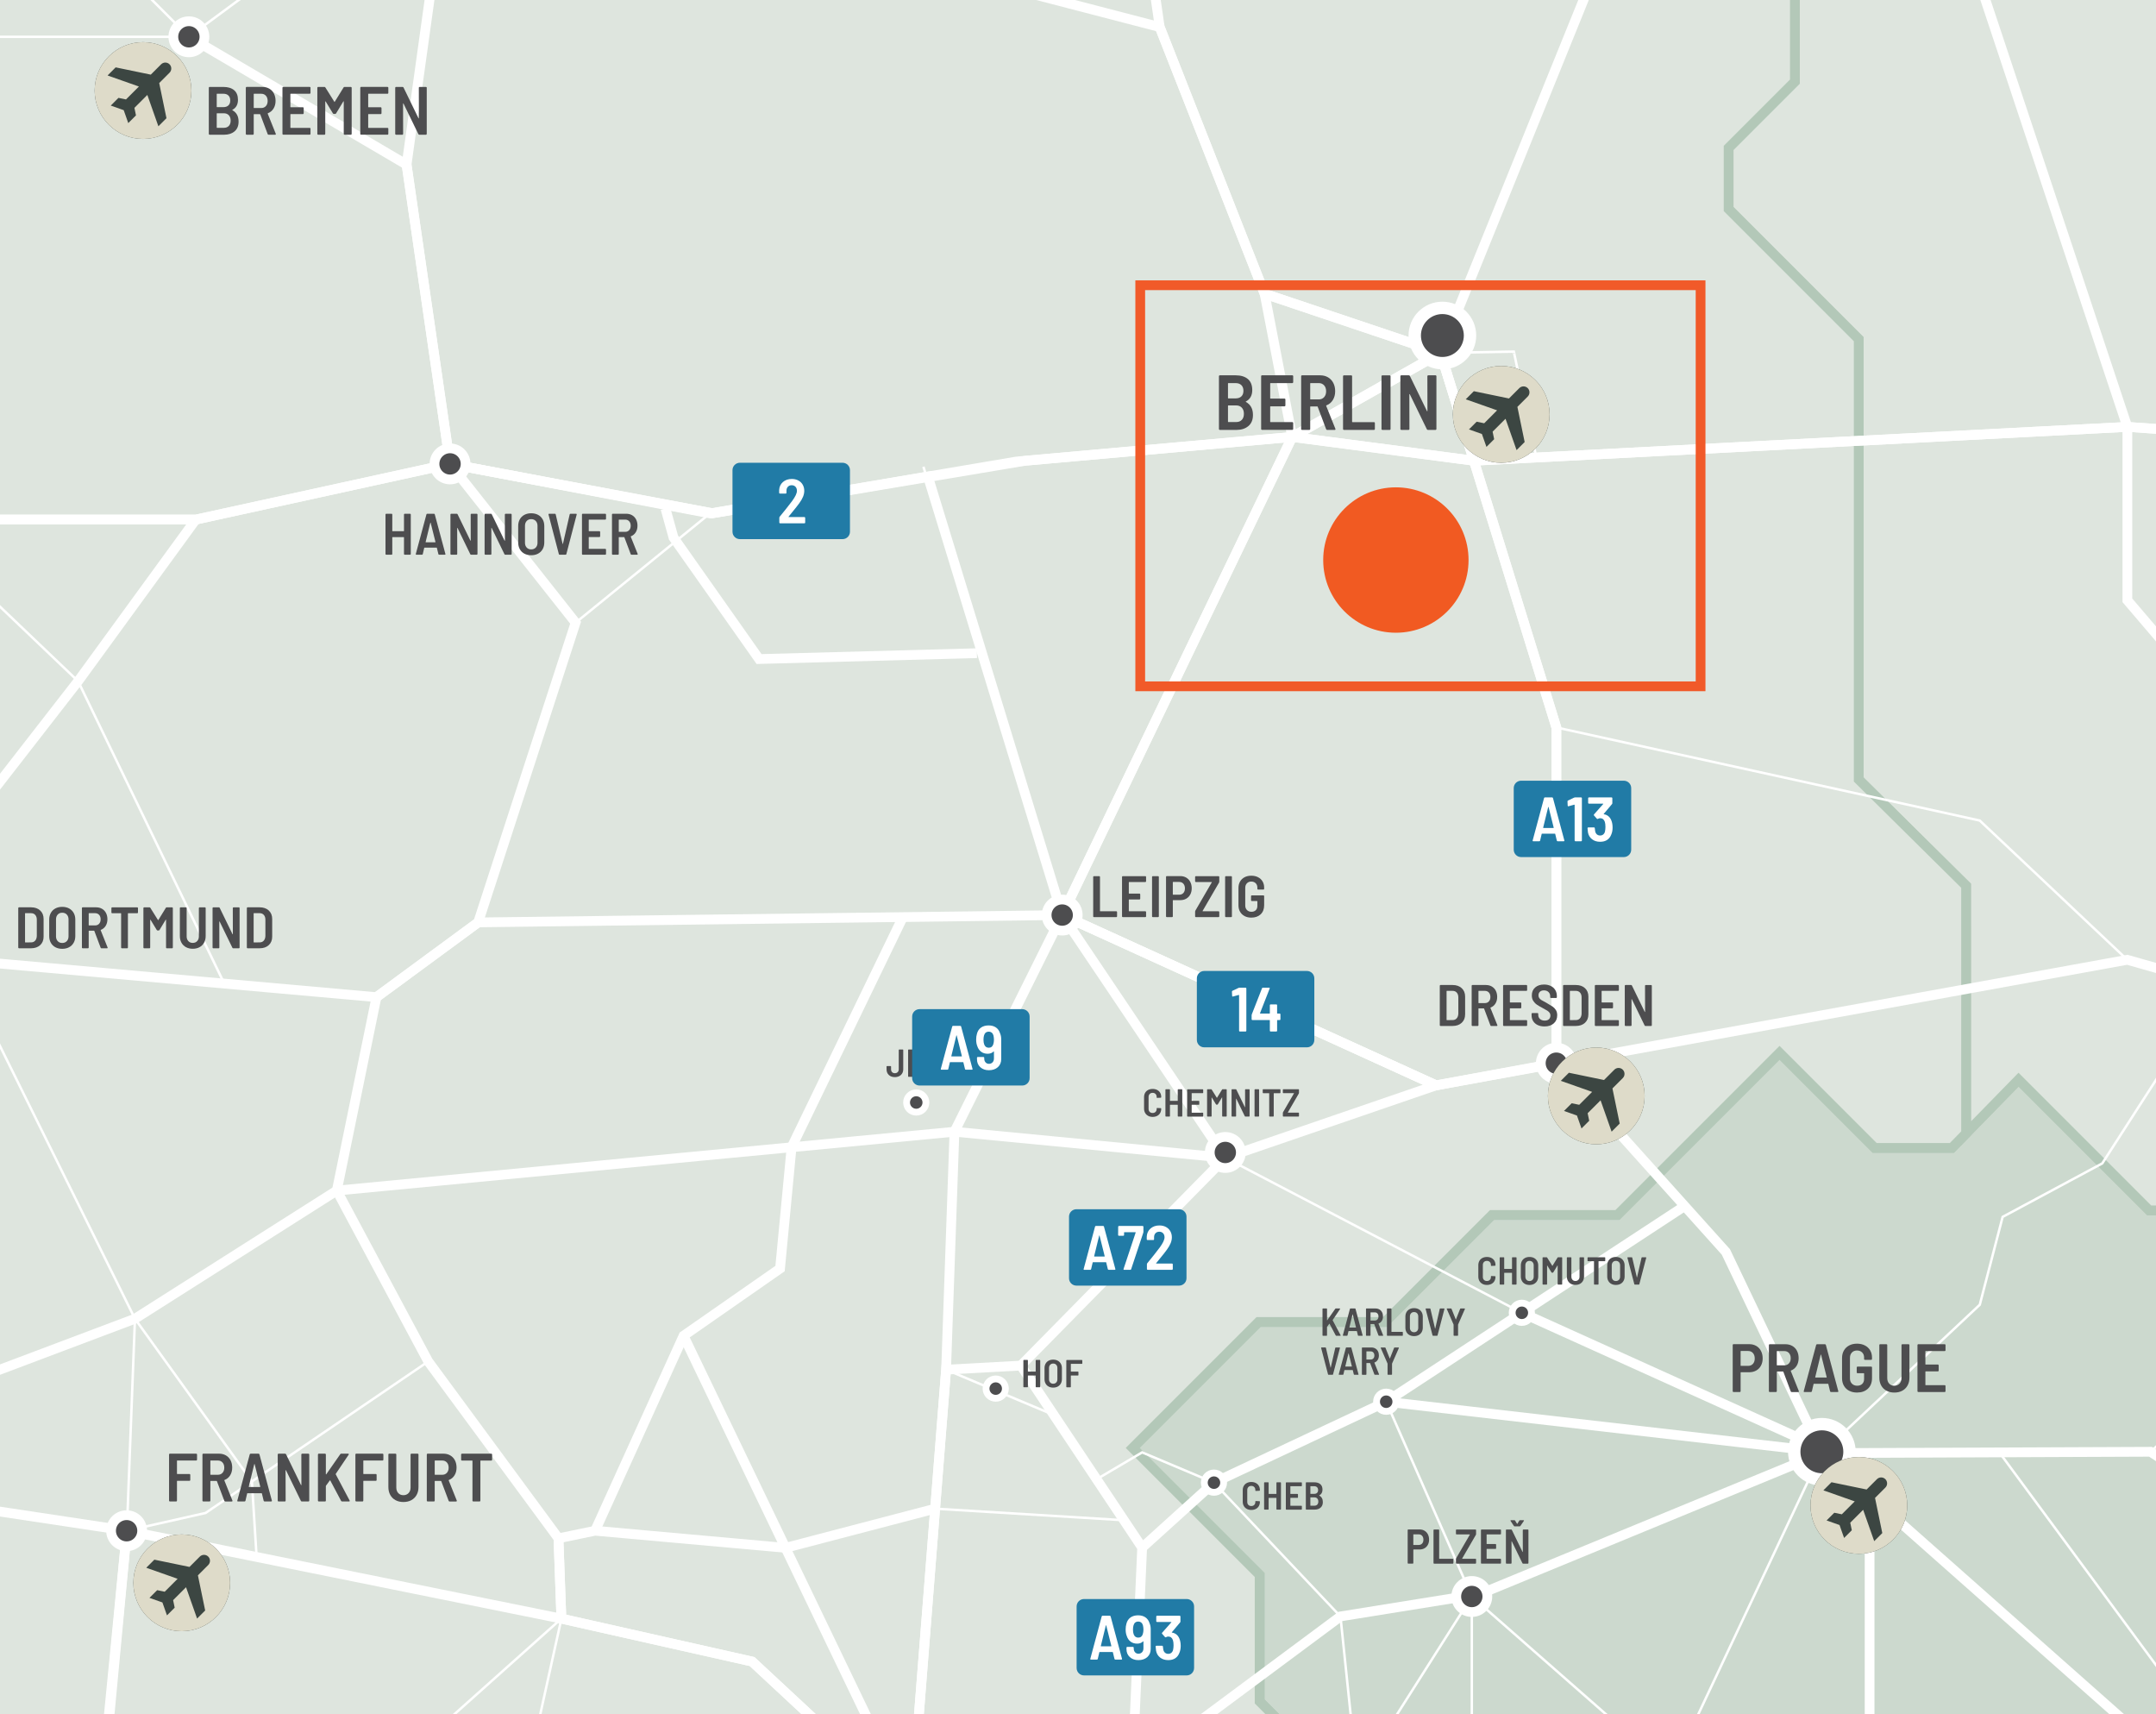 <?xml version="1.0" encoding="UTF-8"?> <svg xmlns="http://www.w3.org/2000/svg" xmlns:xlink="http://www.w3.org/1999/xlink" viewBox="0 0 221.102 175.748"><rect x="0" y="0" width="221.102" height="175.748" fill="#333333" stroke="none"/><defs><clipPath id="clippath"><rect width="221.102" height="175.748" fill="none"></rect></clipPath><clipPath id="clippath-6"><rect width="221.102" height="175.748" fill="none"></rect></clipPath><clipPath id="clippath-7"><rect width="221.102" height="175.748" fill="none"></rect></clipPath><clipPath id="clippath-8"><rect width="221.102" height="175.748" fill="none"></rect></clipPath><clipPath id="clippath-9"><rect width="221.102" height="175.748" fill="none"></rect></clipPath><clipPath id="clippath-10"><rect width="221.102" height="175.748" fill="none"></rect></clipPath><clipPath id="clippath-11"><rect width="221.102" height="175.748" fill="none"></rect></clipPath><clipPath id="clippath-12"><rect width="221.102" height="175.748" fill="none"></rect></clipPath><clipPath id="clippath-13"><rect width="221.102" height="175.748" fill="none"></rect></clipPath><clipPath id="clippath-14"><rect width="221.102" height="175.748" fill="none"></rect></clipPath><clipPath id="clippath-15"><rect width="221.102" height="175.748" fill="none"></rect></clipPath><clipPath id="clippath-16"><rect width="221.102" height="175.748" fill="none"></rect></clipPath><clipPath id="clippath-17"><rect width="221.102" height="175.748" fill="none"></rect></clipPath><clipPath id="clippath-18"><rect width="221.102" height="175.748" fill="none"></rect></clipPath><clipPath id="clippath-19"><rect width="221.102" height="175.748" fill="none"></rect></clipPath><clipPath id="clippath-20"><rect width="221.102" height="175.748" fill="none"></rect></clipPath><clipPath id="clippath-23"><rect width="221.102" height="175.748" fill="none"></rect></clipPath><clipPath id="clippath-40"><rect width="221.102" height="175.748" fill="none"></rect></clipPath><clipPath id="clippath-42"><rect width="221.102" height="175.748" fill="none"></rect></clipPath><clipPath id="clippath-46"><rect width="221.102" height="175.748" fill="none"></rect></clipPath><clipPath id="clippath-47"><rect width="221.102" height="175.748" fill="none"></rect></clipPath><clipPath id="clippath-48"><rect width="221.102" height="175.748" fill="none"></rect></clipPath><clipPath id="clippath-49"><rect width="221.102" height="175.748" fill="none"></rect></clipPath><clipPath id="clippath-50"><rect width="221.102" height="175.748" fill="none"></rect></clipPath><clipPath id="clippath-51"><rect width="221.102" height="175.748" fill="none"></rect></clipPath><clipPath id="clippath-52"><rect width="221.102" height="175.748" fill="none"></rect></clipPath><clipPath id="clippath-53"><rect width="221.102" height="175.748" fill="none"></rect></clipPath></defs><g><g id="Layer_2" data-name="Layer 2"><g id="Layer_1-2" data-name="Layer 1"><g clip-path="url(#clippath)"><rect width="221.102" height="175.748" fill="#d1d3d4"></rect><polygon points="165.868 124.565 153.01 124.565 142.035 135.538 129.066 135.538 116.154 148.452 129.178 161.477 129.178 174.446 130.48 175.748 221.102 175.748 221.102 124.092 220.404 124.092 207.006 110.694 200.171 117.692 192.25 117.692 182.495 107.937 165.868 124.565" fill="#ccd9ce"></polygon><g clip-path="url(#clippath-6)"><polyline points="260.515 217.78 309.288 180.431 316.62 180.431 316.62 171.12 303.811 158.367 287.962 158.367 282.923 153.385 282.923 142.078 271.838 142.078 263.184 133.424 259.569 133.424 259.569 152.664 254.297 152.664 238.002 136.37 246.454 128.223 242.324 124.092 220.405 124.092 207.007 110.694 200.171 117.692 192.25 117.692 182.496 107.937 165.869 124.565 153.01 124.565 142.036 135.538 129.067 135.538 116.154 148.452 129.178 161.477 129.178 174.446 176.817 222.085 186.523 222.085 206.444 202.163 214.42 202.163 222.841 210.585 233.929 210.585 240.106 217.78 260.515 217.78" fill="none" stroke="#b3c8b8" stroke-miterlimit="10"></polyline></g><polygon points="184.067 0 184.067 8.362 177.271 15.16 177.271 21.435 190.615 34.78 190.615 79.921 201.625 90.814 201.626 116.203 207.006 110.695 220.404 124.093 221.102 124.093 221.102 0 184.067 0" fill="#dee5de"></polygon><g clip-path="url(#clippath-7)"><polygon points="201.626 116.202 201.625 90.813 190.614 79.921 190.614 34.779 177.271 21.435 177.271 15.159 184.067 8.362 184.067 -8.95 184.067 -25.3 197.913 -39.146 232.376 -39.146 257.377 -64.147 268.955 -64.147 280.458 -75.65 305.757 -75.65 305.757 -59.22 315.4 -49.576 339.454 -49.576 347.712 -57.834 436.999 -57.834 454.375 -40.459 454.375 -13.994 467.191 -1.177 467.191 30.345 445.223 52.313 462.273 52.313 462.273 99.292 472.581 109.6 472.581 137.866 430.293 180.155 430.293 197.28 420.314 197.28 406.406 183.553 360.754 183.553 354.439 189.868 346.043 189.868 336.572 180.432 316.62 180.432 316.62 171.12 303.81 158.368 287.961 158.368 282.922 153.385 282.922 142.079 271.837 142.079 263.183 133.424 259.568 133.424 259.568 152.664 254.296 152.664 238.001 136.37 246.453 128.223 242.323 124.093 220.404 124.093 207.006 110.694 201.626 116.202" fill="none" stroke="#b3c8b8" stroke-miterlimit="10"></polygon></g><polygon points="0 0 0 175.748 130.48 175.748 129.178 174.446 129.178 161.477 116.154 148.452 129.066 135.539 142.035 135.539 153.01 124.565 165.868 124.565 182.496 107.938 192.25 117.692 200.171 117.692 201.627 116.202 201.624 90.813 190.615 79.921 190.615 34.78 177.271 21.436 177.271 15.159 184.068 8.363 184.068 0 0 0" fill="#dee5de"></polygon><g clip-path="url(#clippath-8)"><polygon points="186.523 -27.755 152.483 -61.795 135.94 -61.795 101.841 -27.697 72.757 -27.697 94.948 -49.887 74.531 -49.887 65.541 -58.876 52.583 -58.876 52.583 -78.063 13.343 -78.063 23.652 -67.755 23.652 -55.451 14.452 -55.451 14.452 -49.243 19.994 -43.701 19.994 -27.697 10.904 -27.697 10.904 -12.22 .374 -1.69 .374 -19.98 -29.908 -19.98 -29.908 31.897 -43.854 31.897 -43.854 40.321 -34.986 40.321 -34.986 52.958 -53.609 71.58 -65.137 71.58 -65.137 120.574 -50.727 134.985 -61.368 145.626 -61.368 157.154 -50.394 168.128 -50.394 181.984 -37.924 194.454 -14.369 194.454 -2.314 206.509 -13.512 217.707 -13.512 240.068 -19.039 245.595 -19.039 267.557 10.018 267.557 10.018 257.889 17.334 257.889 22.783 263.338 36.399 263.338 43.164 270.103 46.459 266.809 60.537 280.888 67.159 274.266 67.159 268.056 80.128 268.056 80.128 273.884 90.388 273.884 95.093 269.179 99.873 269.179 103.573 265.479 115.627 265.479 122.361 258.745 122.361 261.593 134.811 261.593 146.263 273.044 146.263 258.953 137.242 249.933 137.242 242.368 146.969 232.641 155.283 232.641 155.283 219.09 161.019 219.09 167.919 225.99 167.919 213.187 129.178 174.446 129.178 161.477 116.154 148.452 129.067 135.539 142.036 135.539 153.01 124.565 165.869 124.565 182.496 107.938 192.25 117.692 200.171 117.692 201.627 116.202 201.625 90.813 190.615 79.921 190.615 34.779 177.272 21.436 177.272 15.159 184.068 8.363 184.068 -25.3 186.523 -27.755" fill="none" stroke="#b3c8b8" stroke-miterlimit="10"></polygon><polyline points="325.548 267.614 290.392 271.592 270.974 256.759 271.157 238.777 260.515 217.78 239.809 195.879 186.837 148.984 176.993 128.359 159.605 109.006 159.605 74.584 147.735 36.185 129.687 30.118 118.932 2.775 46.286 -16.096 19.371 3.772 -2.314 3.772 -9.357 53.272 -16.166 72.217 -25.976 78.137 -34.765 103.688 -29.908 136.954 -6.166 181.129 9.451 194.641 51.579 193.068 93.596 185.752" fill="none" stroke="#fff" stroke-miterlimit="10" stroke-width=".25"></polyline><polyline points="159.605 109.006 218.159 98.405 260.487 110.441 313.916 142.355 349.791 151.41 482.721 154.4" fill="none" stroke="#fff" stroke-miterlimit="10" stroke-width=".25"></polyline></g><polyline points="46.153 47.562 59.028 63.842 49.035 94.572" fill="none" stroke="#fff" stroke-miterlimit="10" stroke-width=".25"></polyline><g clip-path="url(#clippath-9)"><polyline points="-34.765 103.689 -4.38 98.405 38.606 102.239 49.035 94.572 108.93 93.82 94.698 47.853" fill="none" stroke="#fff" stroke-miterlimit="10" stroke-width=".25"></polyline><polyline points="35.651 264.232 12.553 275.505 13.446 263.456 21.216 259.068 12.553 250.93 25.586 194.529 57.573 165.953" fill="none" stroke="#fff" stroke-miterlimit="10" stroke-width=".25"></polyline><polyline points="214.028 289.688 210.973 276.615 188.054 272.188 181.923 254.32 177.271 240.425 185.59 241.177 185.59 229.503 191.731 229.503 191.731 153.73" fill="none" stroke="#fff" stroke-miterlimit="10"></polyline><polyline points="93.466 185.546 97.024 140.429 104.695 140.008" fill="none" stroke="#fff" stroke-miterlimit="10"></polyline><polyline points="98.566 217.353 111.908 202.163 116.125 181.586 117.13 158.673 104.695 140.007 125.657 118.699 147.271 111.279 108.93 93.819" fill="none" stroke="#fff" stroke-miterlimit="10"></polyline></g><polyline points="97.024 140.429 97.881 116.033 108.93 93.819" fill="none" stroke="#fff" stroke-miterlimit="10" stroke-width=".25"></polyline><g clip-path="url(#clippath-10)"><polyline points="13.008 156.942 13.84 135.208 -4.38 98.405" fill="none" stroke="#fff" stroke-miterlimit="10" stroke-width=".25"></polyline><polyline points="-34.765 103.689 -11.828 144.317 -2.315 154.63 13.008 156.942 21.084 155.12 43.916 139.587 34.542 122.067 38.606 102.239" fill="none" stroke="#fff" stroke-miterlimit="10" stroke-width=".25"></polyline><polyline points="-56.077 175.075 -23.321 149.21 13.84 135.207 34.543 122.066 97.88 116.033 125.658 118.699 108.93 93.819 132.518 44.797 147.734 36.185 168.484 -15.029 197.995 -16.901 234.6 -36.564 269.706 -57.415 302.396 -61.215 308.583 -5.617 325.917 55.237 278.997 47.964 218.165 43.768 151.152 47.238 132.518 44.797 104.221 47.321 72.814 52.637 46.154 47.562 20.076 53.272 -9.357 53.272" fill="none" stroke="#fff" stroke-miterlimit="10"></polyline><polyline points="326.375 55.583 260.487 110.441 250.957 136.954 233.693 136.954 220.24 149.119 186.837 148.985 151.806 163.42 142.856 164.861 137.467 165.729 116.125 181.587 93.466 185.547 77.13 170.355 57.573 165.954 13.008 156.942 10.758 179.952 9.452 194.793 1.49 205.566 -2.589 211.443 -16.852 255.825" fill="none" stroke="#fff" stroke-miterlimit="10" stroke-width=".25"></polyline></g><line x1="59.028" y1="63.842" x2="72.813" y2="52.637" fill="none" stroke="#fff" stroke-miterlimit="10" stroke-width=".25"></line><g clip-path="url(#clippath-11)"><line x1="118.932" y1="2.775" x2="113.603" y2="-34.76" fill="none" stroke="#fff" stroke-miterlimit="10" stroke-width=".25"></line></g><polyline points="61.028 156.942 70.099 136.954 79.995 130.061 81.179 117.624 92.595 94.025" fill="none" stroke="#fff" stroke-miterlimit="10"></polyline><g clip-path="url(#clippath-12)"><path d="M80.713,285.996l-10.118-10.492v-8.142l-16.626-21.282c.77-4.46.369-20.197.369-20.197l-2.759-32.815,5.994-27.115" fill="none" stroke="#fff" stroke-miterlimit="10" stroke-width=".25"></path></g><line x1="159.605" y1="109.006" x2="147.27" y2="111.279" fill="none" stroke="#fff" stroke-miterlimit="10" stroke-width=".25"></line><g clip-path="url(#clippath-13)"><line x1="70.099" y1="136.954" x2="93.465" y2="185.546" fill="none" stroke="#fff" stroke-miterlimit="10"></line><polyline points="22.999 100.846 8.008 69.842 -9.358 53.271 -28.463 49.725 -44.287 48.993 -68.544 58.721 -81.664 58.721 -92.397 66.778" fill="none" stroke="#fff" stroke-miterlimit="10" stroke-width=".25"></polyline></g><polyline points="46.153 47.562 41.695 16.881 19.371 3.773" fill="none" stroke="#fff" stroke-miterlimit="10" stroke-width=".25"></polyline><g clip-path="url(#clippath-14)"><polyline points="41.696 16.881 46.286 -16.096 51.579 -55.991" fill="none" stroke="#fff" stroke-miterlimit="10" stroke-width=".25"></polyline></g><line x1="132.518" y1="44.798" x2="129.687" y2="30.118" fill="none" stroke="#fff" stroke-miterlimit="10" stroke-width=".25"></line><polyline points="147.735 36.185 155.243 36.048 157.556 46.906" fill="none" stroke="#fff" stroke-miterlimit="10" stroke-width=".25"></polyline><g clip-path="url(#clippath-15)"><polyline points="186.837 148.984 203.029 133.773 205.374 124.765 215.592 119.279 221.283 110.44 235.105 112.583 241.699 105.098 244.57 92.474 218.165 61.548 218.165 43.768 197.995 -16.901" fill="none" stroke="#fff" stroke-miterlimit="10" stroke-width=".25"></polyline></g><polyline points="159.605 74.584 203.028 84.129 218.159 98.405" fill="none" stroke="#fff" stroke-miterlimit="10" stroke-width=".25"></polyline><polyline points="13.84 135.207 25.832 151.889 26.313 159.6" fill="none" stroke="#fff" stroke-miterlimit="10" stroke-width=".25"></polyline><g clip-path="url(#clippath-16)"><polyline points="101.387 235.291 77.456 224.523 54.337 225.883 21.373 210.556 12.553 207.905 1.489 205.566 -4.38 201.468 .474 186.874 -2.542 154.779 -15.679 163.429 -21.377 187.511" fill="none" stroke="#fff" stroke-miterlimit="10" stroke-width=".25"></polyline></g><polyline points="95.9 154.68 80.555 158.696 61.029 156.942 57.272 157.72 57.572 165.953" fill="none" stroke="#fff" stroke-miterlimit="10"></polyline><line x1="57.272" y1="157.72" x2="43.916" y2="139.586" fill="none" stroke="#fff" stroke-miterlimit="10" stroke-width=".25"></line><g clip-path="url(#clippath-17)"><polyline points="19.371 3.772 12.24 -3.359 12.24 -16.096" fill="none" stroke="#fff" stroke-miterlimit="10" stroke-width=".25"></polyline></g><line x1="95.9" y1="154.68" x2="115.259" y2="155.865" fill="none" stroke="#fff" stroke-miterlimit="10" stroke-width=".25"></line><polyline points="97.024 140.429 108.071 145.075 112.461 151.664 117.131 148.908 124.493 152.012" fill="none" stroke="#fff" stroke-miterlimit="10" stroke-width=".25"></polyline><polyline points="125.657 118.7 146.547 129.618 156.067 134.597" fill="none" stroke="#fff" stroke-miterlimit="10" stroke-width=".25"></polyline><g clip-path="url(#clippath-18)"><polyline points="150.937 163.685 138.075 183.952 111.729 201.71" fill="none" stroke="#fff" stroke-miterlimit="10" stroke-width=".25"></polyline><polyline points="101.387 235.291 150.937 196.205 150.937 163.685" fill="none" stroke="#fff" stroke-miterlimit="10" stroke-width=".25"></polyline><line x1="153.624" y1="219.365" x2="186.836" y2="148.847" fill="none" stroke="#fff" stroke-miterlimit="10" stroke-width=".25"></line></g><line x1="142.157" y1="143.714" x2="150.937" y2="163.685" fill="none" stroke="#fff" stroke-miterlimit="10" stroke-width=".25"></line><g clip-path="url(#clippath-19)"><line x1="150.937" y1="163.685" x2="191.731" y2="199.488" fill="none" stroke="#fff" stroke-miterlimit="10" stroke-width=".25"></line><polyline points="124.494 152.012 137.466 165.728 139.179 182.212" fill="none" stroke="#fff" stroke-miterlimit="10" stroke-width=".25"></polyline><polyline points="205.163 149.081 223.621 174.138 226.146 183.894 229.952 206.975 229.952 241.639" fill="none" stroke="#fff" stroke-miterlimit="10" stroke-width=".25"></polyline><line x1="191.731" y1="199.488" x2="239.808" y2="161.271" fill="none" stroke="#fff" stroke-miterlimit="10" stroke-width=".25"></line><polyline points="113.606 -34.145 118.932 2.775 129.687 30.118 147.735 36.186 151.151 47.238 218.165 43.768 278.998 47.965 326.153 55.583 381.622 51.143 410.966 29.55 431.901 -35.739 462.47 -95.727" fill="none" stroke="#fff" stroke-miterlimit="10"></polyline><polyline points="110.83 -96.545 110.83 -71.322 87.267 -47.5 46.286 -16.096 41.696 16.881 46.153 47.562 59.028 63.842 49.035 94.571 38.606 102.238 34.542 122.066 43.916 139.586 57.272 157.72 57.572 165.953 77.129 170.355 93.466 185.546 101.445 235.568 104.263 249.014 121.239 253.84 121.239 264.424 116.295 268.514 108.367 277.939 98.473 280.771 98.473 307.706 93.801 318.205" fill="none" stroke="#fff" stroke-miterlimit="10"></polyline><polyline points="151.151 47.238 132.517 44.798 105.159 47.238 73.067 52.623 46.153 47.562 20.076 53.272 -9.358 53.272 -28.463 49.725 -44.287 48.994 -68.545 58.722 -81.665 58.722 -96.139 46.637" fill="none" stroke="#fff" stroke-miterlimit="10"></polyline><polyline points="132.518 44.798 129.687 30.118 118.932 2.775 46.286 -16.095" fill="none" stroke="#fff" stroke-miterlimit="10"></polyline><polyline points="311.076 129.619 313.916 142.355 314.071 197.28 283.842 229.213 271.157 238.777 258.239 249.084 244.932 241.64 243.566 258.232 241.7 280.895 214.029 289.689 196.261 291.875 193.133 303.343 166.321 307.956 145.834 325.252 155.505 344.862 170.745 347.571 169.022 354.92 163.596 359.339" fill="none" stroke="#fff" stroke-miterlimit="10"></polyline><polyline points="197.995 -16.901 218.165 43.768 218.165 61.548 244.57 92.475 241.7 105.099 260.487 110.441 313.916 142.355 349.791 151.41 484.994 154.433" fill="none" stroke="#fff" stroke-miterlimit="10"></polyline><polyline points="-115 116.213 -69.227 127.673 -58.226 122.289 -32.473 119.392 -34.025 108.762 -34.765 103.688 -14.508 100.166 -12.24 95.894 8.008 69.842 20.076 53.271" fill="none" stroke="#fff" stroke-miterlimit="10"></polyline><polyline points="-34.765 103.689 -11.443 144.735 -2.315 154.63 13.008 156.942 10.836 179.152 9.451 194.793 1.489 205.566 -2.589 211.444 -16.853 255.824 -13.802 269.919 6.486 291.414 8.081 295.265" fill="none" stroke="#fff" stroke-miterlimit="10"></polyline><polyline points="-71.315 69.678 -87.841 78.894 -99.019 79.192 -114.666 73.455 -105.264 85.99 -102.375 85.38 -82.231 89.882 -34.765 93.341 -21.489 93.647 -4.38 98.405 38.607 102.238 49.036 94.571 108.93 93.819 147.271 111.279 218.159 98.405 241.7 105.098" fill="none" stroke="#fff" stroke-miterlimit="10"></polyline><polyline points="19.371 3.772 41.696 16.881 46.153 47.561 73.067 52.622 95.16 48.855 108.93 93.819 147.27 111.279 159.605 109.005 176.993 128.359 186.836 148.984 239.809 195.879 260.514 217.78 271.157 238.777 270.974 256.758 290.391 271.592 325.548 267.614 345.004 327.433 393.417 327.433 393.417 344.283 411.862 344.283 424.391 388.352 444.357 408.009 427.367 424.629 427.367 431.014 456.376 459.388 449.636 461.241 441.201 505.849 441.201 527.77 432.765 550.457 421.821 555.031 421.821 572.787 431.982 582.948" fill="none" stroke="#fff" stroke-miterlimit="10"></polyline><polyline points="93.466 185.546 95.9 154.68 97.024 140.429 97.881 116.033 108.93 93.819 132.518 44.797 147.735 36.185 159.606 74.584 159.606 109.006" fill="none" stroke="#fff" stroke-miterlimit="10"></polyline></g><polyline points="159.605 109.006 159.605 74.584 147.735 36.185 129.687 30.118" fill="none" stroke="#fff" stroke-miterlimit="10"></polyline><g clip-path="url(#clippath-20)"><polyline points="1.489 205.566 9.451 194.793 13.008 156.942 57.572 165.953 77.129 170.355 93.465 185.546 116.124 181.587 137.466 165.728 151.805 163.419 186.836 148.985 220.54 148.847 239.808 161.271 264.522 177.207 276.678 180 287.748 168.525 314.03 182.903 314.07 197.281 390.549 197.281 390.549 210.272 430.127 210.69" fill="none" stroke="#fff" stroke-miterlimit="10"></polyline></g><polyline points="68.245 52.143 69.068 55.112 77.844 67.569 100.182 66.97" fill="none" stroke="#fff" stroke-miterlimit="10"></polyline><polyline points="172.765 123.653 142.157 143.714 124.493 152.012" fill="none" stroke="#fff" stroke-miterlimit="10"></polyline><line x1="142.157" y1="143.714" x2="186.837" y2="148.847" fill="none" stroke="#fff" stroke-miterlimit="10"></line><line x1="156.067" y1="134.597" x2="186.086" y2="148.16" fill="none" stroke="#fff" stroke-miterlimit="10"></line><line x1="117.13" y1="158.673" x2="124.494" y2="152.012" fill="none" stroke="#fff" stroke-miterlimit="10"></line><g><path d="M146.087,156.942c.148.087.264.209.345.367s.123.34.123.543c0,.2-.041.377-.123.53s-.197.272-.345.357-.317.127-.507.127h-.615c-.017,0-.025.009-.025.025v1.365c0,.017-.006.03-.018.042s-.026.018-.042.018h-.46c-.017,0-.031-.006-.042-.018s-.018-.025-.018-.042v-3.386c0-.017.006-.03.018-.042s.026-.018.042-.018h1.155c.193,0,.364.043.512.13ZM145.842,158.254c.088-.099.132-.229.132-.393,0-.167-.044-.3-.132-.4-.088-.1-.206-.149-.353-.149h-.525c-.017,0-.025.008-.025.024v1.04c0,.018.008.025.025.025h.525c.146,0,.264-.049.353-.147Z" fill="#4d4d4f"></path><path d="M147.027,160.299c-.012-.012-.018-.025-.018-.042v-3.381c0-.017.006-.03.018-.042s.026-.018.042-.018h.46c.017,0,.031.006.042.018s.018.025.018.042v2.915c0,.018.008.025.025.025h1.375c.017,0,.031.006.042.018s.018.025.018.042v.381c0,.017-.006.03-.018.042s-.026.018-.042.018h-1.92c-.017,0-.031-.006-.042-.018Z" fill="#4d4d4f"></path><path d="M149.327,160.299c-.012-.012-.018-.025-.018-.042v-.415c0-.027.007-.052.02-.075l1.405-2.42c.01-.021.003-.03-.02-.03h-1.345c-.017,0-.031-.006-.042-.018s-.018-.025-.018-.042v-.381c0-.017.006-.03.018-.042s.026-.018.042-.018h1.945c.017,0,.031.006.042.018s.018.025.018.042v.415c0,.027-.007.052-.02.075l-1.405,2.42c-.01.021-.003.03.02.03h1.345c.017,0,.031.006.042.018s.018.025.018.042v.381c0,.017-.006.03-.018.042s-.026.018-.042.018h-1.945c-.017,0-.031-.006-.042-.018Z" fill="#4d4d4f"></path><path d="M153.912,157.299c-.012.012-.026.018-.042.018h-1.39c-.017,0-.025.009-.025.025v.939c0,.017.008.025.025.025h.89c.017,0,.031.006.042.018s.018.025.018.042v.38c0,.017-.006.031-.018.043s-.026.018-.042.018h-.89c-.017,0-.025.008-.025.024v.96c0,.018.008.025.025.025h1.39c.017,0,.031.006.042.018s.018.025.018.042v.381c0,.017-.006.03-.018.042s-.026.018-.042.018h-1.935c-.017,0-.031-.006-.042-.018s-.018-.025-.018-.042v-3.381c0-.017.006-.03.018-.042s.026-.018.042-.018h1.935c.017,0,.031.006.042.018s.018.025.018.042v.381c0,.017-.006.03-.018.042Z" fill="#4d4d4f"></path></g><path d="M156.182,156.834c.012-.012.026-.018.042-.018h.46c.017,0,.031.006.042.018s.018.025.018.042v3.381c0,.017-.006.03-.018.042s-.026.018-.042.018h-.485c-.03,0-.053-.015-.07-.045l-1.09-2.24c-.007-.01-.013-.014-.02-.013-.007.002-.01.01-.01.022l.005,2.216c0,.017-.006.03-.018.042s-.026.018-.042.018h-.46c-.017,0-.031-.006-.042-.018s-.018-.025-.018-.042v-3.381c0-.017.006-.03.018-.042s.026-.018.042-.018h.48c.033,0,.057.015.07.045l1.095,2.25c.007.01.013.015.02.013s.01-.009.01-.022l-.005-2.226c0-.017.006-.03.018-.042ZM154.904,155.902c0-.026.015-.04.045-.04h.355c.033,0,.057.014.07.04l.2.325c.006.01.013.015.02.015.006,0,.012-.005.015-.015l.2-.325c.013-.026.037-.04.07-.04h.355c.023,0,.039.008.047.022s.006.032-.008.053l-.355.515c-.017.027-.04.04-.07.04h-.525c-.03,0-.053-.013-.07-.04l-.34-.515c-.007-.01-.01-.021-.01-.035Z" fill="#4d4d4f"></path><g><path d="M147.674,105.169c-.014-.014-.021-.03-.021-.051v-4.056c0-.021.007-.037.021-.051.014-.015.031-.021.051-.021h1.242c.388,0,.699.108.933.324.234.216.351.504.351.864v1.823c0,.36-.117.648-.351.864-.234.216-.545.324-.933.324h-1.242c-.02,0-.037-.007-.051-.021ZM148.379,104.591l.594-.007c.172,0,.31-.059.414-.177s.16-.278.168-.482v-1.668c0-.204-.053-.366-.159-.486s-.247-.18-.423-.18h-.594c-.02,0-.03.01-.03.029v2.94c0,.02.01.03.03.03Z" fill="#4d4d4f"></path><path d="M152.843,105.131l-.648-1.723c-.008-.016-.018-.023-.03-.023h-.516c-.02,0-.03.01-.03.029v1.704c0,.021-.007.037-.021.051-.014.015-.031.021-.051.021h-.552c-.02,0-.037-.007-.051-.021-.014-.014-.021-.03-.021-.051v-4.056c0-.021.007-.037.021-.051.014-.015.031-.021.051-.021h1.386c.228,0,.43.051.606.153.176.102.312.246.408.432.096.187.144.399.144.64,0,.26-.06.485-.18.678-.12.191-.284.328-.492.408-.02.008-.026.021-.018.042l.708,1.764c.004.008.006.021.006.036,0,.032-.02.048-.06.048h-.576c-.044,0-.072-.02-.084-.06ZM151.619,101.62v1.194c0,.021.01.03.03.03h.63c.168,0,.304-.058.408-.171.104-.114.156-.266.156-.453,0-.192-.052-.346-.156-.459-.104-.114-.24-.171-.408-.171h-.63c-.02,0-.03.01-.03.029Z" fill="#4d4d4f"></path><path d="M156.59,101.57c-.014.014-.031.021-.051.021h-1.668c-.02,0-.03.01-.03.029v1.128c0,.021.01.03.03.03h1.068c.02,0,.037.007.051.021.014.014.021.03.021.051v.456c0,.02-.007.037-.021.051s-.031.021-.051.021h-1.068c-.02,0-.03.01-.03.029v1.152c0,.02.01.03.03.03h1.668c.02,0,.037.007.051.021.014.015.021.031.021.051v.456c0,.021-.007.037-.021.051-.014.015-.031.021-.051.021h-2.322c-.02,0-.037-.007-.051-.021-.014-.014-.021-.03-.021-.051v-4.056c0-.021.007-.037.021-.051.014-.015.031-.021.051-.021h2.322c.02,0,.037.007.051.021.014.014.021.03.021.051v.456c0,.02-.007.037-.021.051Z" fill="#4d4d4f"></path><path d="M157.697,105.098c-.2-.094-.355-.229-.465-.402-.11-.174-.165-.375-.165-.603v-.156c0-.021.007-.037.021-.051.014-.015.031-.021.051-.021h.54c.02,0,.037.007.051.021.014.014.021.03.021.051v.12c0,.172.06.312.18.42.12.107.282.162.486.162.188,0,.332-.048.432-.145.1-.096.15-.222.15-.378,0-.107-.028-.201-.084-.278-.056-.078-.135-.15-.237-.217-.102-.065-.259-.154-.471-.267-.244-.128-.44-.242-.588-.342-.148-.101-.273-.229-.375-.384-.102-.156-.153-.347-.153-.57,0-.344.115-.616.345-.816.23-.2.533-.3.909-.3.26,0,.49.049.69.147.2.098.354.236.462.417.108.18.162.386.162.617v.126c0,.021-.007.037-.021.052-.014.014-.031.021-.051.021h-.54c-.02,0-.037-.007-.051-.021-.014-.015-.021-.031-.021-.052v-.113c0-.172-.058-.314-.174-.427-.116-.111-.272-.168-.468-.168-.172,0-.308.046-.408.136s-.15.215-.15.375c0,.107.026.2.078.275.052.076.131.148.237.216.106.068.267.156.483.265.288.164.5.292.636.384.136.092.251.211.345.357.094.146.141.324.141.537,0,.352-.118.632-.354.84s-.552.312-.948.312c-.264,0-.496-.047-.696-.141Z" fill="#4d4d4f"></path><path d="M160.316,105.169c-.014-.014-.021-.03-.021-.051v-4.056c0-.021.007-.037.021-.051.014-.015.031-.021.051-.021h1.242c.388,0,.699.108.933.324.234.216.351.504.351.864v1.823c0,.36-.117.648-.351.864-.234.216-.545.324-.933.324h-1.242c-.02,0-.037-.007-.051-.021ZM161.021,104.591l.594-.007c.172,0,.31-.059.414-.177s.16-.278.168-.482v-1.668c0-.204-.053-.366-.159-.486s-.247-.18-.423-.18h-.594c-.02,0-.03.01-.03.029v2.94c0,.02.01.03.03.03Z" fill="#4d4d4f"></path><path d="M165.998,101.57c-.014.014-.031.021-.051.021h-1.668c-.02,0-.03.01-.03.029v1.128c0,.021.01.03.03.03h1.068c.02,0,.037.007.051.021.014.014.021.03.021.051v.456c0,.02-.007.037-.021.051s-.031.021-.051.021h-1.068c-.02,0-.03.01-.03.029v1.152c0,.02.01.03.03.03h1.668c.02,0,.037.007.051.021.014.015.021.031.021.051v.456c0,.021-.007.037-.021.051-.014.015-.031.021-.051.021h-2.322c-.02,0-.037-.007-.051-.021-.014-.014-.021-.03-.021-.051v-4.056c0-.021.007-.037.021-.051.014-.015.031-.021.051-.021h2.322c.02,0,.037.007.051.021.014.014.021.03.021.051v.456c0,.02-.007.037-.021.051Z" fill="#4d4d4f"></path><path d="M168.722,101.012c.014-.015.031-.021.051-.021h.552c.02,0,.037.007.051.021.014.014.021.03.021.051v4.056c0,.021-.007.037-.021.051-.014.015-.031.021-.051.021h-.582c-.036,0-.064-.018-.084-.054l-1.308-2.688c-.008-.012-.016-.017-.024-.015-.008.002-.012.011-.012.026l.006,2.658c0,.021-.007.037-.021.051-.014.015-.031.021-.051.021h-.552c-.02,0-.037-.007-.051-.021-.014-.014-.021-.03-.021-.051v-4.056c0-.021.007-.037.021-.051.014-.015.031-.021.051-.021h.576c.04,0,.068.019.084.054l1.314,2.7c.008.013.016.018.024.016.008-.002.012-.012.012-.027l-.006-2.67c0-.021.007-.037.021-.051Z" fill="#4d4d4f"></path></g><g><path d="M112.13,94.009c-.014-.014-.021-.03-.021-.051v-4.056c0-.021.007-.037.021-.051.014-.015.031-.021.051-.021h.552c.02,0,.037.007.051.021.014.014.021.03.021.051v3.498c0,.02.01.03.03.03h1.65c.02,0,.037.007.051.021.014.015.021.031.021.051v.456c0,.021-.007.037-.021.051-.014.015-.031.021-.051.021h-2.304c-.02,0-.037-.007-.051-.021Z" fill="#4d4d4f"></path><path d="M117.512,90.41c-.014.014-.031.021-.051.021h-1.668c-.02,0-.03.01-.03.029v1.128c0,.021.01.03.03.03h1.068c.02,0,.037.007.051.021.014.014.021.03.021.051v.456c0,.02-.007.037-.021.051s-.031.021-.051.021h-1.068c-.02,0-.03.01-.03.029v1.152c0,.02.01.03.03.03h1.668c.02,0,.037.007.051.021.014.015.021.031.021.051v.456c0,.021-.007.037-.021.051-.014.015-.031.021-.051.021h-2.322c-.02,0-.037-.007-.051-.021-.014-.014-.021-.03-.021-.051v-4.056c0-.021.007-.037.021-.051.014-.015.031-.021.051-.021h2.322c.02,0,.037.007.051.021.014.014.021.03.021.051v.456c0,.02-.007.037-.021.051Z" fill="#4d4d4f"></path><path d="M118.166,94.009c-.014-.014-.021-.03-.021-.051v-4.056c0-.021.007-.037.021-.051.014-.015.031-.021.051-.021h.552c.02,0,.037.007.051.021.014.014.021.03.021.051v4.056c0,.021-.007.037-.021.051-.014.015-.031.021-.051.021h-.552c-.02,0-.037-.007-.051-.021Z" fill="#4d4d4f"></path><path d="M121.652,89.981c.178.104.316.251.414.44.098.19.147.407.147.651,0,.24-.049.452-.147.636-.098.185-.236.327-.414.43-.178.102-.381.152-.609.152h-.738c-.02,0-.03.011-.03.03v1.638c0,.021-.007.037-.021.051-.014.015-.031.021-.051.021h-.552c-.02,0-.037-.007-.051-.021-.014-.014-.021-.03-.021-.051v-4.062c0-.021.007-.037.021-.051.014-.015.031-.021.051-.021h1.386c.232,0,.437.052.615.156ZM121.358,91.556c.106-.118.159-.275.159-.472,0-.199-.053-.359-.159-.479s-.247-.181-.423-.181h-.63c-.02,0-.03.011-.03.03v1.248c0,.021.01.03.03.03h.63c.176,0,.317-.06.423-.177Z" fill="#4d4d4f"></path><path d="M122.582,94.009c-.014-.014-.021-.03-.021-.051v-.498c0-.031.008-.062.024-.09l1.686-2.904c.012-.023.004-.035-.024-.035h-1.614c-.02,0-.037-.008-.051-.021s-.021-.031-.021-.051v-.456c0-.021.007-.037.021-.051.014-.015.031-.021.051-.021h2.334c.02,0,.037.007.051.021.014.014.021.03.021.051v.498c0,.032-.008.062-.024.09l-1.686,2.904c-.012.023-.004.036.024.036h1.614c.02,0,.037.007.051.021.014.015.021.031.021.051v.456c0,.021-.007.037-.021.051-.014.015-.031.021-.051.021h-2.334c-.02,0-.037-.007-.051-.021Z" fill="#4d4d4f"></path><path d="M125.66,94.009c-.014-.014-.021-.03-.021-.051v-4.056c0-.021.007-.037.021-.051.014-.015.031-.021.051-.021h.552c.02,0,.037.007.051.021.014.014.021.03.021.051v4.056c0,.021-.007.037-.021.051-.014.015-.031.021-.051.021h-.552c-.02,0-.037-.007-.051-.021Z" fill="#4d4d4f"></path><path d="M127.634,93.922c-.198-.104-.352-.251-.462-.44-.11-.19-.165-.409-.165-.657v-1.788c0-.248.055-.467.165-.657.11-.189.264-.337.462-.44.198-.104.427-.156.687-.156s.49.051.69.153c.2.102.355.245.465.429.11.184.165.395.165.63v.138c0,.021-.007.037-.021.052-.014.014-.031.021-.051.021h-.552c-.02,0-.037-.007-.051-.021-.014-.015-.021-.031-.021-.052v-.138c0-.18-.057-.327-.171-.44-.114-.114-.265-.172-.453-.172-.184,0-.333.06-.447.178-.114.118-.171.272-.171.465v1.812c0,.192.059.348.177.466.118.117.271.177.459.177.184,0,.331-.053.441-.159s.165-.251.165-.436v-.474c0-.02-.01-.03-.03-.03h-.546c-.02,0-.037-.007-.051-.021s-.021-.031-.021-.051v-.438c0-.02.007-.037.021-.051s.031-.021.051-.021h1.2c.02,0,.037.008.051.021.014.014.021.031.021.051v.937c0,.396-.12.707-.36.933-.24.226-.56.339-.96.339-.26,0-.489-.052-.687-.156Z" fill="#4d4d4f"></path></g><g><path d="M135.639,136.94c-.009-.01-.014-.021-.014-.034v-2.704c0-.014.005-.024.014-.034.009-.009.021-.014.034-.014h.368c.014,0,.025.005.034.014.009.01.014.021.014.034v1.152c0,.008.002.013.008.016s.011,0,.016-.008l.82-1.176c.013-.021.032-.032.056-.032h.404c.019,0,.031.006.038.018.007.013.004.026-.006.042l-.756,1.124c-.002.008-.002.018,0,.028l.812,1.532c.005.011.008.019.008.023,0,.021-.014.032-.04.032h-.408c-.026,0-.046-.012-.06-.036l-.632-1.191c-.002-.009-.007-.013-.012-.013s-.01.003-.016.008l-.224.309c-.005.011-.008.019-.008.023v.853c0,.014-.005.024-.014.034-.009.009-.021.014-.034.014h-.368c-.014,0-.025-.005-.034-.014Z" fill="#4d4d4f"></path><path d="M139.257,136.913l-.104-.428c-.003-.011-.01-.017-.02-.017h-.824c-.011,0-.018.006-.02.017l-.1.428c-.008.026-.026.04-.056.04h-.38c-.035,0-.048-.018-.04-.052l.728-2.708c.008-.027.027-.04.056-.04h.456c.029,0,.048.013.056.04l.728,2.708.004.016c0,.024-.015.036-.044.036h-.384c-.029,0-.048-.014-.056-.04ZM138.389,136.1c.005.004.011.006.016.006h.632c.005,0,.011-.002.016-.006.005-.005.006-.011.004-.019l-.328-1.312c-.002-.009-.007-.013-.012-.013-.005,0-.01.004-.012.013l-.32,1.312c-.003.008-.001.014.004.019Z" fill="#4d4d4f"></path><path d="M141.365,136.913l-.432-1.148c-.005-.01-.012-.016-.02-.016h-.344c-.014,0-.02.007-.02.021v1.136c0,.014-.005.024-.014.034-.009.009-.021.014-.034.014h-.368c-.014,0-.025-.005-.034-.014-.009-.01-.014-.021-.014-.034v-2.704c0-.014.005-.024.014-.034.009-.009.021-.014.034-.014h.924c.152,0,.287.034.404.102.118.068.208.164.272.288s.096.267.096.426c0,.174-.04.324-.12.452s-.189.219-.328.272c-.013.005-.017.015-.012.027l.472,1.177s.004.013.004.023c0,.021-.014.032-.04.032h-.384c-.029,0-.048-.014-.056-.04ZM140.549,134.574v.796c0,.014.006.02.02.02h.42c.112,0,.203-.037.272-.113s.104-.177.104-.303c0-.128-.035-.229-.104-.306s-.16-.114-.272-.114h-.42c-.014,0-.02.007-.02.021Z" fill="#4d4d4f"></path><path d="M142.247,136.94c-.009-.01-.014-.021-.014-.034v-2.704c0-.014.005-.024.014-.034.009-.009.021-.014.034-.014h.368c.014,0,.025.005.034.014.009.01.014.021.014.034v2.332c0,.014.006.02.02.02h1.1c.014,0,.025.005.034.015.009.009.014.021.014.034v.304c0,.014-.005.024-.014.034-.009.009-.021.014-.034.014h-1.536c-.014,0-.025-.005-.034-.014Z" fill="#4d4d4f"></path><path d="M144.547,136.881c-.135-.071-.239-.174-.312-.306-.074-.132-.11-.285-.11-.458v-1.128c0-.171.037-.322.11-.454.073-.132.177-.234.312-.306.134-.072.29-.108.466-.108.179,0,.335.036.47.108.134.071.239.174.314.306.074.132.112.283.112.454v1.128c0,.173-.038.326-.112.458-.075.132-.18.234-.314.306-.135.072-.292.108-.47.108-.176,0-.332-.036-.466-.108ZM145.327,136.463c.079-.084.118-.192.118-.326v-1.159c0-.137-.04-.246-.118-.33s-.183-.126-.314-.126c-.128,0-.23.042-.308.126-.077.084-.116.193-.116.33v1.159c0,.134.039.242.116.326.078.084.18.126.308.126.131,0,.235-.042.314-.126Z" fill="#4d4d4f"></path><path d="M146.909,136.913l-.708-2.708v-.016c0-.024.015-.036.044-.036h.396c.026,0,.044.013.052.04l.472,2.012c.002.011.006.016.012.016s.009-.005.012-.016l.46-2.008c.008-.029.025-.044.052-.044h.388c.035,0,.048.018.04.052l-.708,2.708c-.008.026-.027.04-.056.04h-.4c-.029,0-.048-.014-.056-.04Z" fill="#4d4d4f"></path><path d="M149.083,136.936c-.009-.01-.014-.021-.014-.034v-1.08l-.004-.024-.692-1.588s-.004-.013-.004-.023c0-.021.013-.032.04-.032h.392c.029,0,.048.012.056.036l.432,1.08c.008.019.016.019.024,0l.428-1.08c.008-.024.026-.036.056-.036h.396c.019,0,.03.005.036.016s.005.024,0,.04l-.696,1.588-.004.024v1.08c0,.013-.005.024-.014.034-.009.009-.021.014-.034.014h-.364c-.014,0-.025-.005-.034-.014Z" fill="#4d4d4f"></path></g><g><path d="M136.193,140.913l-.708-2.708v-.016c0-.024.015-.036.044-.036h.396c.026,0,.044.013.052.04l.472,2.012c.002.011.006.016.012.016s.009-.005.012-.016l.46-2.008c.008-.029.025-.044.052-.044h.388c.035,0,.048.018.04.052l-.708,2.708c-.008.026-.027.04-.056.04h-.4c-.029,0-.048-.014-.056-.04Z" fill="#4d4d4f"></path><path d="M138.837,140.913l-.104-.428c-.003-.011-.01-.017-.02-.017h-.824c-.011,0-.018.006-.02.017l-.1.428c-.008.026-.026.04-.056.04h-.38c-.035,0-.048-.018-.04-.052l.728-2.708c.008-.027.027-.04.056-.04h.456c.029,0,.048.013.056.04l.728,2.708.004.016c0,.024-.015.036-.044.036h-.384c-.029,0-.048-.014-.056-.04ZM137.969,140.1c.005.004.011.006.016.006h.632c.005,0,.011-.002.016-.006.005-.005.006-.011.004-.019l-.328-1.312c-.002-.009-.007-.013-.012-.013-.005,0-.01.004-.012.013l-.32,1.312c-.003.008-.001.014.004.019Z" fill="#4d4d4f"></path><path d="M140.945,140.913l-.432-1.148c-.005-.01-.012-.016-.02-.016h-.344c-.014,0-.02.007-.02.021v1.136c0,.014-.005.024-.014.034-.009.009-.021.014-.034.014h-.368c-.014,0-.025-.005-.034-.014-.009-.01-.014-.021-.014-.034v-2.704c0-.014.005-.024.014-.034.009-.009.021-.014.034-.014h.924c.152,0,.287.034.404.102.118.068.208.164.272.288s.096.267.096.426c0,.174-.04.324-.12.452s-.189.219-.328.272c-.013.005-.017.015-.012.027l.472,1.177s.004.013.004.023c0,.021-.014.032-.04.032h-.384c-.029,0-.048-.014-.056-.04ZM140.129,138.574v.796c0,.014.006.02.02.02h.42c.112,0,.203-.037.272-.113s.104-.177.104-.303c0-.128-.035-.229-.104-.306s-.16-.114-.272-.114h-.42c-.014,0-.02.007-.02.021Z" fill="#4d4d4f"></path><path d="M142.311,140.936c-.009-.01-.014-.021-.014-.034v-1.08l-.004-.024-.692-1.588s-.004-.013-.004-.023c0-.021.013-.032.04-.032h.392c.029,0,.048.012.056.036l.432,1.08c.008.019.016.019.024,0l.428-1.08c.008-.024.026-.036.056-.036h.396c.019,0,.03.005.036.016s.005.024,0,.04l-.696,1.588-.004.024v1.08c0,.013-.005.024-.014.034-.009.009-.021.014-.034.014h-.364c-.014,0-.025-.005-.034-.014Z" fill="#4d4d4f"></path></g><g><path d="M117.745,114.403c-.134-.07-.237-.17-.31-.298-.074-.128-.11-.276-.11-.444v-1.176c0-.168.037-.315.11-.441.073-.127.176-.225.31-.294.133-.069.287-.104.46-.104s.327.034.46.102c.133.068.236.164.31.288.073.124.11.27.11.435v.023c0,.014-.005.025-.014.036s-.021.017-.034.017l-.372.016c-.032,0-.048-.016-.048-.048v-.048c0-.126-.038-.227-.114-.305-.076-.077-.175-.115-.298-.115-.125,0-.226.038-.302.115-.076.078-.114.179-.114.305v1.228c0,.126.038.227.114.302.076.076.177.114.302.114.123,0,.222-.038.298-.114.076-.075.114-.176.114-.302v-.052c0-.029.016-.044.048-.044l.372.016c.013,0,.024.005.034.015.009.009.014.021.014.033v.017c0,.165-.037.312-.11.438-.074.127-.177.225-.31.292-.133.068-.287.103-.46.103s-.327-.035-.46-.106Z" fill="#4d4d4f"></path><path d="M120.795,111.691c.009-.009.021-.014.034-.014h.368c.013,0,.024.005.034.014.009.01.014.021.014.034v2.704c0,.014-.004.024-.014.034-.01.009-.021.014-.034.014h-.368c-.013,0-.024-.005-.034-.014-.01-.01-.014-.021-.014-.034v-1.136c0-.014-.007-.021-.02-.021h-.76c-.014,0-.02.007-.02.021v1.136c0,.014-.005.024-.014.034-.009.009-.021.014-.034.014h-.368c-.014,0-.025-.005-.034-.014-.009-.01-.014-.021-.014-.034v-2.704c0-.014.005-.024.014-.034.009-.009.021-.014.034-.014h.368c.014,0,.025.005.034.014.009.01.014.021.014.034v1.124c0,.014.006.02.02.02h.76c.013,0,.02-.006.02-.02v-1.124c0-.014.004-.024.014-.034Z" fill="#4d4d4f"></path><path d="M123.375,112.063c-.01.01-.021.014-.034.014h-1.112c-.014,0-.02.007-.02.021v.752c0,.014.006.02.02.02h.712c.013,0,.024.005.034.015.009.009.014.021.014.034v.304c0,.014-.005.024-.014.034-.009.009-.021.014-.034.014h-.712c-.014,0-.02.007-.02.02v.769c0,.014.006.02.02.02h1.112c.013,0,.024.005.034.015.009.009.014.021.014.034v.304c0,.014-.004.024-.014.034-.01.009-.021.014-.034.014h-1.548c-.014,0-.025-.005-.034-.014-.009-.01-.014-.021-.014-.034v-2.704c0-.014.005-.024.014-.034.009-.009.021-.014.034-.014h1.548c.013,0,.024.005.034.014.009.01.014.021.014.034v.304c0,.014-.004.025-.014.034Z" fill="#4d4d4f"></path><path d="M125.38,111.677h.372c.013,0,.025.005.034.014.009.01.014.021.014.034v2.704c0,.014-.004.024-.014.034-.009.009-.021.014-.034.014h-.368c-.014,0-.025-.005-.034-.014-.009-.01-.014-.021-.014-.034v-1.896c0-.011-.002-.017-.008-.018s-.011.002-.016.01l-.424.7c-.011.021-.029.032-.056.032h-.076c-.026,0-.045-.011-.056-.032l-.424-.696c-.005-.008-.011-.011-.016-.01-.005,0-.008.008-.008.018v1.893c0,.014-.004.024-.014.034-.01.009-.021.014-.034.014h-.368c-.013,0-.024-.005-.034-.014-.01-.01-.014-.021-.014-.034v-2.704c0-.014.004-.024.014-.034.009-.009.021-.014.034-.014h.368c.026,0,.045.011.056.032l.524.836c.008.016.016.016.024,0l.516-.836c.01-.021.029-.032.056-.032Z" fill="#4d4d4f"></path><path d="M127.698,111.691c.009-.009.021-.014.034-.014h.368c.014,0,.025.005.034.014.009.01.014.021.014.034v2.704c0,.014-.005.024-.014.034-.009.009-.021.014-.034.014h-.388c-.024,0-.043-.012-.056-.036l-.872-1.792c-.005-.008-.011-.011-.016-.01-.005,0-.008.007-.008.018l.004,1.772c0,.014-.004.024-.014.034-.01.009-.021.014-.034.014h-.368c-.013,0-.024-.005-.034-.014-.009-.01-.014-.021-.014-.034v-2.704c0-.014.005-.024.014-.034.009-.009.021-.014.034-.014h.384c.026,0,.045.012.056.036l.876,1.8c.005.008.01.012.016.01.005,0,.008-.007.008-.018l-.004-1.78c0-.014.004-.024.014-.034Z" fill="#4d4d4f"></path><path d="M128.671,114.463c-.009-.01-.014-.021-.014-.034v-2.704c0-.014.005-.024.014-.034.009-.009.021-.014.034-.014h.368c.014,0,.025.005.034.014.009.01.014.021.014.034v2.704c0,.014-.005.024-.014.034-.009.009-.021.014-.034.014h-.368c-.014,0-.025-.005-.034-.014Z" fill="#4d4d4f"></path><path d="M131.298,111.691c.01.01.014.021.014.034v.308c0,.014-.004.025-.014.034-.009.01-.021.014-.034.014h-.62c-.013,0-.02.007-.02.021v2.328c0,.014-.005.024-.014.034-.009.009-.021.014-.034.014h-.368c-.013,0-.024-.005-.034-.014-.009-.01-.014-.021-.014-.034v-2.328c0-.014-.007-.021-.02-.021h-.596c-.013,0-.024-.004-.034-.014-.01-.009-.014-.021-.014-.034v-.308c0-.014.004-.024.014-.034.009-.009.021-.014.034-.014h1.72c.013,0,.024.005.034.014Z" fill="#4d4d4f"></path><path d="M131.574,114.463c-.01-.01-.014-.021-.014-.034v-.332c0-.021.005-.041.016-.061l1.124-1.936c.008-.016.002-.024-.016-.024h-1.076c-.013,0-.024-.004-.034-.014-.01-.009-.014-.021-.014-.034v-.304c0-.014.004-.024.014-.034.009-.009.021-.014.034-.014h1.556c.013,0,.024.005.034.014.009.01.014.021.014.034v.332c0,.021-.005.041-.016.06l-1.124,1.937c-.008.016-.003.023.016.023h1.076c.013,0,.024.005.034.015.009.009.014.021.014.034v.304c0,.014-.004.024-.014.034-.01.009-.021.014-.034.014h-1.556c-.013,0-.024-.005-.034-.014Z" fill="#4d4d4f"></path></g><g><path d="M127.865,154.702c-.134-.07-.237-.17-.31-.298-.074-.128-.11-.276-.11-.444v-1.176c0-.168.037-.315.11-.441.073-.127.176-.225.31-.294.133-.069.287-.104.46-.104s.327.034.46.102c.133.068.236.164.31.288.073.124.11.27.11.435v.023c0,.014-.005.025-.014.036s-.021.017-.034.017l-.372.016c-.032,0-.048-.016-.048-.048v-.048c0-.126-.038-.227-.114-.305-.076-.077-.175-.115-.298-.115-.125,0-.226.038-.302.115-.076.078-.114.179-.114.305v1.228c0,.126.038.227.114.302.076.076.177.114.302.114.123,0,.222-.038.298-.114.076-.075.114-.176.114-.302v-.052c0-.029.016-.044.048-.044l.372.016c.013,0,.024.005.034.015.009.009.014.021.014.033v.017c0,.165-.037.312-.11.438-.074.127-.177.225-.31.292-.133.068-.287.103-.46.103s-.327-.035-.46-.106Z" fill="#4d4d4f"></path><path d="M130.915,151.991c.009-.009.021-.014.034-.014h.368c.013,0,.024.005.034.014.009.01.014.021.014.034v2.704c0,.014-.004.024-.014.034-.01.009-.021.014-.034.014h-.368c-.013,0-.024-.005-.034-.014-.01-.01-.014-.021-.014-.034v-1.136c0-.014-.007-.021-.02-.021h-.76c-.014,0-.02.007-.02.021v1.136c0,.014-.005.024-.014.034-.009.009-.021.014-.034.014h-.368c-.014,0-.025-.005-.034-.014-.009-.01-.014-.021-.014-.034v-2.704c0-.014.005-.024.014-.034.009-.009.021-.014.034-.014h.368c.014,0,.025.005.034.014.009.01.014.021.014.034v1.124c0,.014.006.02.02.02h.76c.013,0,.02-.006.02-.02v-1.124c0-.014.004-.024.014-.034Z" fill="#4d4d4f"></path><path d="M133.495,152.363c-.01.01-.021.014-.034.014h-1.112c-.014,0-.02.007-.02.021v.752c0,.014.006.02.02.02h.712c.013,0,.024.005.034.015.009.009.014.021.014.034v.304c0,.014-.005.024-.014.034-.009.009-.021.014-.034.014h-.712c-.014,0-.02.007-.02.02v.769c0,.014.006.02.02.02h1.112c.013,0,.024.005.034.015.009.009.014.021.014.034v.304c0,.014-.004.024-.014.034-.01.009-.021.014-.034.014h-1.548c-.014,0-.025-.005-.034-.014-.009-.01-.014-.021-.014-.034v-2.704c0-.014.005-.024.014-.034.009-.009.021-.014.034-.014h1.548c.013,0,.024.005.034.014.009.01.014.021.014.034v.304c0,.014-.004.025-.014.034Z" fill="#4d4d4f"></path><path d="M135.426,154.578c-.156.132-.359.198-.61.198h-.852c-.014,0-.025-.005-.034-.014-.009-.01-.014-.021-.014-.034v-2.704c0-.014.005-.024.014-.034.009-.009.021-.014.034-.014h.804c.27,0,.479.063.63.189.151.127.226.315.226.566,0,.274-.108.47-.324.584-.014.008-.015.016-.004.024.242.13.364.353.364.668,0,.248-.078.438-.234.569ZM134.381,152.397v.744c0,.013.006.02.02.02h.372c.125,0,.224-.034.294-.102.071-.068.106-.163.106-.286,0-.125-.036-.223-.106-.292-.07-.069-.168-.104-.294-.104h-.372c-.014,0-.02.007-.02.021ZM135.09,154.261c.07-.075.106-.179.106-.312,0-.133-.036-.238-.108-.313-.072-.076-.169-.114-.292-.114h-.396c-.014,0-.02.007-.02.02v.812c0,.014.006.02.02.02h.4c.123,0,.219-.037.29-.111Z" fill="#4d4d4f"></path></g><g><path d="M106.227,139.447c.009-.009.021-.014.034-.014h.368c.013,0,.024.005.034.014.009.01.014.021.014.034v2.704c0,.014-.004.024-.014.034-.01.009-.021.014-.034.014h-.368c-.013,0-.024-.005-.034-.014-.01-.01-.014-.021-.014-.034v-1.136c0-.014-.007-.021-.02-.021h-.76c-.014,0-.02.007-.02.021v1.136c0,.014-.005.024-.014.034-.009.009-.021.014-.034.014h-.368c-.014,0-.025-.005-.034-.014-.009-.01-.014-.021-.014-.034v-2.704c0-.014.005-.024.014-.034.009-.009.021-.014.034-.014h.368c.014,0,.025.005.034.014.009.01.014.021.014.034v1.124c0,.014.006.02.02.02h.76c.013,0,.02-.006.02-.02v-1.124c0-.014.004-.024.014-.034Z" fill="#4d4d4f"></path><path d="M107.539,142.16c-.135-.071-.239-.174-.312-.306-.074-.132-.11-.285-.11-.458v-1.128c0-.171.037-.322.11-.454.073-.132.177-.234.312-.306.134-.072.29-.108.466-.108.179,0,.335.036.47.108.134.071.239.174.314.306.074.132.112.283.112.454v1.128c0,.173-.038.326-.112.458-.075.132-.18.234-.314.306-.135.072-.292.108-.47.108-.176,0-.332-.036-.466-.108ZM108.319,141.743c.079-.084.118-.192.118-.326v-1.159c0-.137-.04-.246-.118-.33s-.183-.126-.314-.126c-.128,0-.23.042-.308.126-.077.084-.116.193-.116.33v1.159c0,.134.039.242.116.326.078.084.18.126.308.126.131,0,.235-.042.314-.126Z" fill="#4d4d4f"></path><path d="M110.978,139.819c-.009.01-.021.014-.034.014h-1.108c-.014,0-.02.007-.02.021v.752c0,.014.006.02.02.02h.712c.013,0,.024.005.034.015.009.009.014.021.014.034v.304c0,.014-.005.024-.014.034-.009.009-.021.014-.034.014h-.712c-.014,0-.02.007-.02.02v1.141c0,.014-.005.024-.014.034-.009.009-.021.014-.034.014h-.368c-.014,0-.025-.005-.034-.014-.009-.01-.014-.021-.014-.034v-2.704c0-.014.005-.024.014-.034.009-.009.021-.014.034-.014h1.544c.013,0,.024.005.034.014.009.01.014.021.014.034v.304c0,.014-.005.025-.014.034Z" fill="#4d4d4f"></path></g><g><path d="M91.149,110.213c-.155-.146-.232-.341-.232-.584v-.279c0-.014.004-.024.014-.034.009-.01.021-.014.034-.014h.368c.013,0,.024.004.034.014.01.01.014.021.014.034v.284c0,.119.035.216.106.29.071.073.165.109.282.109s.213-.036.288-.109c.074-.074.112-.171.112-.29v-1.984c0-.014.004-.024.014-.034.009-.009.021-.014.034-.014h.364c.013,0,.024.005.034.014.009.01.014.021.014.034v1.979c0,.16-.036.301-.108.423-.072.121-.173.215-.304.281-.13.067-.28.101-.448.101-.259,0-.465-.073-.62-.221Z" fill="#4d4d4f"></path><path d="M94.759,107.988c-.01.01-.021.014-.034.014h-1.112c-.014,0-.02.007-.02.021v.752c0,.014.006.02.02.02h.712c.013,0,.024.005.034.015.009.009.014.021.014.034v.304c0,.014-.005.024-.014.034-.009.009-.021.014-.034.014h-.712c-.014,0-.02.007-.02.02v.769c0,.014.006.02.02.02h1.112c.013,0,.024.005.034.015.009.009.014.021.014.034v.304c0,.014-.004.024-.014.034-.01.009-.021.014-.034.014h-1.548c-.014,0-.025-.005-.034-.014-.009-.01-.014-.021-.014-.034v-2.704c0-.014.005-.024.014-.034.009-.009.021-.014.034-.014h1.548c.013,0,.024.005.034.014.009.01.014.021.014.034v.304c0,.014-.004.025-.014.034Z" fill="#4d4d4f"></path><path d="M96.574,107.616c.009-.009.021-.014.034-.014h.368c.014,0,.025.005.034.014.009.01.014.021.014.034v2.704c0,.014-.005.024-.014.034-.009.009-.021.014-.034.014h-.388c-.024,0-.043-.012-.056-.036l-.872-1.792c-.005-.008-.011-.011-.016-.01-.005,0-.008.007-.008.018l.004,1.772c0,.014-.004.024-.014.034-.01.009-.021.014-.034.014h-.368c-.013,0-.024-.005-.034-.014-.009-.01-.014-.021-.014-.034v-2.704c0-.014.005-.024.014-.034.009-.009.021-.014.034-.014h.384c.026,0,.045.012.056.036l.876,1.8c.005.008.01.012.016.01.005,0,.008-.007.008-.018l-.004-1.78c0-.014.004-.024.014-.034Z" fill="#4d4d4f"></path><path d="M98.913,110.362l-.104-.428c-.003-.011-.01-.017-.02-.017h-.824c-.011,0-.018.006-.02.017l-.1.428c-.008.026-.026.04-.056.04h-.38c-.035,0-.048-.018-.04-.052l.728-2.708c.008-.027.027-.04.056-.04h.456c.029,0,.048.013.056.04l.728,2.708.004.016c0,.024-.015.036-.044.036h-.384c-.029,0-.048-.014-.056-.04ZM98.045,109.548c.005.004.011.006.016.006h.632c.005,0,.011-.002.016-.006.005-.005.006-.011.004-.019l-.328-1.312c-.002-.009-.007-.013-.012-.013-.005,0-.01.004-.012.013l-.32,1.312c-.003.008-.001.014.004.019Z" fill="#4d4d4f"></path></g><g><path d="M152.025,131.631c-.134-.07-.237-.17-.31-.298-.074-.128-.11-.276-.11-.444v-1.176c0-.168.037-.315.11-.441.073-.127.176-.225.31-.294.133-.069.287-.104.46-.104s.327.034.46.102c.133.068.236.164.31.288.073.124.11.27.11.435v.023c0,.014-.005.025-.014.036s-.021.017-.034.017l-.372.016c-.032,0-.048-.016-.048-.048v-.048c0-.126-.038-.227-.114-.305-.076-.077-.175-.115-.298-.115-.125,0-.226.038-.302.115-.076.078-.114.179-.114.305v1.228c0,.126.038.227.114.302.076.076.177.114.302.114.123,0,.222-.038.298-.114.076-.075.114-.176.114-.302v-.052c0-.029.016-.044.048-.044l.372.016c.013,0,.024.005.034.015.009.009.014.021.014.033v.017c0,.165-.037.312-.11.438-.074.127-.177.225-.31.292-.133.068-.287.103-.46.103s-.327-.035-.46-.106Z" fill="#4d4d4f"></path><path d="M155.074,128.919c.009-.009.021-.014.034-.014h.368c.013,0,.024.005.034.014.009.01.014.021.014.034v2.704c0,.014-.004.024-.014.034-.01.009-.021.014-.034.014h-.368c-.013,0-.024-.005-.034-.014-.01-.01-.014-.021-.014-.034v-1.136c0-.014-.007-.021-.02-.021h-.76c-.014,0-.02.007-.02.021v1.136c0,.014-.005.024-.014.034-.009.009-.021.014-.034.014h-.368c-.014,0-.025-.005-.034-.014-.009-.01-.014-.021-.014-.034v-2.704c0-.014.005-.024.014-.034.009-.009.021-.014.034-.014h.368c.014,0,.025.005.034.014.009.01.014.021.014.034v1.124c0,.014.006.02.02.02h.76c.013,0,.02-.006.02-.02v-1.124c0-.014.004-.024.014-.034Z" fill="#4d4d4f"></path><path d="M156.386,131.633c-.135-.071-.239-.174-.312-.306-.074-.132-.11-.285-.11-.458v-1.128c0-.171.037-.322.11-.454.073-.132.177-.234.312-.306.134-.072.29-.108.466-.108.179,0,.335.036.47.108.134.071.239.174.314.306.074.132.112.283.112.454v1.128c0,.173-.038.326-.112.458-.075.132-.18.234-.314.306-.135.072-.292.108-.47.108-.176,0-.332-.036-.466-.108ZM157.166,131.215c.079-.084.118-.192.118-.326v-1.159c0-.137-.04-.246-.118-.33s-.183-.126-.314-.126c-.128,0-.23.042-.308.126-.077.084-.116.193-.116.33v1.159c0,.134.039.242.116.326.078.084.18.126.308.126.131,0,.235-.042.314-.126Z" fill="#4d4d4f"></path><path d="M159.784,128.906h.372c.013,0,.025.005.034.014.009.01.014.021.014.034v2.704c0,.014-.004.024-.014.034-.009.009-.021.014-.034.014h-.368c-.014,0-.025-.005-.034-.014-.009-.01-.014-.021-.014-.034v-1.896c0-.011-.002-.017-.008-.018s-.011.002-.016.01l-.424.7c-.011.021-.029.032-.056.032h-.076c-.026,0-.045-.011-.056-.032l-.424-.696c-.005-.008-.011-.011-.016-.01-.005,0-.008.008-.008.018v1.893c0,.014-.004.024-.014.034-.01.009-.021.014-.034.014h-.368c-.013,0-.024-.005-.034-.014-.01-.01-.014-.021-.014-.034v-2.704c0-.014.004-.024.014-.034.009-.009.021-.014.034-.014h.368c.026,0,.045.011.056.032l.524.836c.008.016.016.016.024,0l.516-.836c.01-.021.029-.032.056-.032Z" fill="#4d4d4f"></path><path d="M161.104,131.629c-.133-.072-.236-.174-.31-.306-.073-.132-.11-.285-.11-.458v-1.912c0-.014.005-.024.014-.034.009-.009.021-.014.034-.014h.368c.013,0,.025.005.034.014.009.01.014.021.014.034v1.936c0,.134.038.242.114.324.076.083.177.124.302.124s.227-.041.304-.124c.077-.082.116-.19.116-.324v-1.936c0-.014.004-.024.014-.034.009-.009.021-.014.034-.014h.368c.013,0,.024.005.034.014.009.01.014.021.014.034v1.912c0,.173-.037.326-.11.458-.074.132-.177.233-.31.306-.134.072-.288.108-.464.108-.173,0-.327-.036-.46-.108Z" fill="#4d4d4f"></path><path d="M164.606,128.919c.01.01.014.021.014.034v.308c0,.014-.004.025-.014.034-.009.01-.021.014-.034.014h-.62c-.013,0-.02.007-.02.021v2.328c0,.014-.005.024-.014.034-.009.009-.021.014-.034.014h-.368c-.013,0-.024-.005-.034-.014-.009-.01-.014-.021-.014-.034v-2.328c0-.014-.007-.021-.02-.021h-.596c-.013,0-.024-.004-.034-.014-.01-.009-.014-.021-.014-.034v-.308c0-.014.004-.024.014-.034.009-.009.021-.014.034-.014h1.72c.013,0,.024.005.034.014Z" fill="#4d4d4f"></path><path d="M165.246,131.633c-.135-.071-.239-.174-.312-.306-.074-.132-.11-.285-.11-.458v-1.128c0-.171.037-.322.11-.454.073-.132.177-.234.312-.306.134-.072.29-.108.466-.108.179,0,.335.036.47.108.134.071.239.174.314.306.074.132.112.283.112.454v1.128c0,.173-.038.326-.112.458-.075.132-.18.234-.314.306-.135.072-.292.108-.47.108-.176,0-.332-.036-.466-.108ZM166.026,131.215c.079-.084.118-.192.118-.326v-1.159c0-.137-.04-.246-.118-.33s-.183-.126-.314-.126c-.128,0-.23.042-.308.126-.077.084-.116.193-.116.33v1.159c0,.134.039.242.116.326.078.084.18.126.308.126.131,0,.235-.042.314-.126Z" fill="#4d4d4f"></path><path d="M167.604,131.665l-.708-2.708v-.016c0-.024.015-.036.044-.036h.396c.026,0,.044.013.052.04l.472,2.012c.002.011.006.016.012.016s.009-.005.012-.016l.46-2.008c.008-.029.025-.044.052-.044h.388c.035,0,.048.018.04.052l-.708,2.708c-.008.026-.027.04-.056.04h-.4c-.029,0-.048-.014-.056-.04Z" fill="#4d4d4f"></path></g><g><path d="M20.183,149.717c-.017.017-.036.024-.06.024h-1.939c-.023,0-.035.012-.035.035v1.316c0,.023.012.034.035.034h1.246c.023,0,.043.009.06.025.016.016.024.036.024.059v.532c0,.023-.008.043-.024.06-.017.017-.036.024-.06.024h-1.246c-.023,0-.035.012-.035.035v1.995c0,.023-.008.043-.024.06-.016.017-.036.024-.06.024h-.644c-.023,0-.043-.008-.06-.024-.017-.017-.024-.036-.024-.06v-4.732c0-.022.008-.043.024-.06.016-.016.036-.024.06-.024h2.702c.023,0,.043.009.06.024.016.017.024.037.024.06v.532c0,.023-.008.043-.024.06Z" fill="#4d4d4f"></path><path d="M23.001,153.871l-.756-2.009c-.01-.019-.021-.028-.035-.028h-.602c-.023,0-.035.012-.035.035v1.988c0,.023-.008.043-.024.06-.016.017-.036.024-.06.024h-.644c-.023,0-.043-.008-.06-.024-.017-.017-.024-.036-.024-.06v-4.732c0-.022.008-.043.024-.06.016-.016.036-.024.06-.024h1.617c.266,0,.501.06.707.179s.364.287.476.504.168.466.168.746c0,.303-.07.566-.21.791-.14.224-.332.383-.574.476-.023.01-.03.025-.021.049l.826,2.059c.004.009.007.023.007.042,0,.037-.023.056-.07.056h-.672c-.052,0-.084-.023-.098-.07ZM21.572,149.777v1.393c0,.023.012.035.035.035h.735c.196,0,.355-.066.476-.199.122-.133.182-.309.182-.528,0-.225-.061-.402-.182-.536-.121-.133-.28-.199-.476-.199h-.735c-.023,0-.035.012-.035.035Z" fill="#4d4d4f"></path><path d="M27.04,153.871l-.182-.749c-.005-.019-.017-.027-.035-.027h-1.442c-.019,0-.03.009-.035.027l-.175.749c-.014.047-.047.07-.098.07h-.665c-.061,0-.084-.03-.07-.091l1.274-4.739c.014-.047.046-.07.098-.07h.798c.051,0,.084.023.098.07l1.274,4.739.007.027c0,.042-.026.063-.077.063h-.672c-.051,0-.084-.023-.098-.07ZM25.521,152.448c.009.007.019.01.028.01h1.106c.009,0,.019-.003.028-.01.009-.008.012-.018.007-.032l-.574-2.296c-.005-.014-.012-.021-.021-.021s-.017.007-.021.021l-.56,2.296c-.004.015-.002.024.007.032Z" fill="#4d4d4f"></path><path d="M30.928,149.066c.016-.016.036-.024.059-.024h.644c.023,0,.043.009.06.024.017.017.024.037.024.06v4.732c0,.023-.008.043-.024.06-.016.017-.036.024-.06.024h-.679c-.042,0-.075-.021-.098-.063l-1.526-3.136c-.009-.014-.019-.02-.028-.018-.009.003-.014.014-.014.032l.007,3.101c0,.023-.008.043-.024.06-.017.017-.036.024-.06.024h-.644c-.023,0-.043-.008-.06-.024-.016-.017-.024-.036-.024-.06v-4.732c0-.022.008-.043.024-.06.017-.016.036-.024.06-.024h.672c.047,0,.08.021.098.063l1.533,3.15c.009.014.019.02.028.017.009-.002.014-.013.014-.031l-.007-3.115c0-.022.008-.043.025-.06Z" fill="#4d4d4f"></path><path d="M32.629,153.917c-.017-.017-.024-.036-.024-.06v-4.732c0-.022.008-.043.024-.06.016-.016.036-.024.06-.024h.644c.023,0,.043.009.06.024.017.017.024.037.024.06v2.017c0,.014.005.023.014.027.009.005.019,0,.028-.014l1.435-2.058c.023-.037.056-.057.098-.057h.707c.033,0,.055.011.066.032.012.021.008.045-.01.073l-1.323,1.967c-.004.014-.004.03,0,.049l1.421,2.682c.009.019.014.032.014.042,0,.037-.023.056-.07.056h-.714c-.046,0-.082-.021-.105-.063l-1.106-2.086c-.004-.014-.012-.021-.021-.021s-.019.005-.028.014l-.392.539c-.009.019-.014.033-.014.042v1.491c0,.023-.008.043-.024.06-.016.017-.036.024-.06.024h-.644c-.023,0-.043-.008-.06-.024Z" fill="#4d4d4f"></path><path d="M39.293,149.717c-.017.017-.036.024-.06.024h-1.939c-.023,0-.035.012-.035.035v1.316c0,.023.012.034.035.034h1.246c.023,0,.043.009.06.025.016.016.024.036.024.059v.532c0,.023-.008.043-.024.06-.017.017-.036.024-.06.024h-1.246c-.023,0-.035.012-.035.035v1.995c0,.023-.008.043-.024.06-.016.017-.036.024-.06.024h-.644c-.023,0-.043-.008-.06-.024-.017-.017-.024-.036-.024-.06v-4.732c0-.022.008-.043.024-.06.016-.016.036-.024.06-.024h2.702c.023,0,.043.009.06.024.016.017.024.037.024.06v.532c0,.023-.008.043-.024.06Z" fill="#4d4d4f"></path><path d="M40.564,153.809c-.233-.126-.415-.305-.542-.536-.128-.23-.193-.498-.193-.801v-3.347c0-.022.008-.043.025-.06.016-.016.036-.024.06-.024h.644c.023,0,.043.009.06.024.017.017.024.037.024.06v3.389c0,.233.067.422.2.566.133.146.309.218.528.218s.397-.072.532-.218c.135-.145.203-.333.203-.566v-3.389c0-.022.008-.043.024-.06.016-.016.036-.024.06-.024h.644c.023,0,.043.009.059.024.017.017.025.037.025.06v3.347c0,.303-.064.57-.193.801-.128.231-.309.41-.542.536s-.504.188-.812.188c-.303,0-.571-.062-.805-.188Z" fill="#4d4d4f"></path><path d="M46.009,153.871l-.756-2.009c-.01-.019-.021-.028-.035-.028h-.602c-.023,0-.035.012-.035.035v1.988c0,.023-.008.043-.024.06-.016.017-.036.024-.06.024h-.644c-.023,0-.043-.008-.06-.024-.017-.017-.024-.036-.024-.06v-4.732c0-.022.008-.043.024-.06.016-.016.036-.024.06-.024h1.617c.266,0,.501.06.707.179s.364.287.476.504.168.466.168.746c0,.303-.07.566-.21.791-.14.224-.332.383-.574.476-.023.01-.03.025-.021.049l.826,2.059c.004.009.007.023.007.042,0,.037-.023.056-.07.056h-.672c-.052,0-.084-.023-.098-.07ZM44.581,149.777v1.393c0,.023.012.035.035.035h.735c.196,0,.355-.066.476-.199.122-.133.182-.309.182-.528,0-.225-.061-.402-.182-.536-.121-.133-.28-.199-.476-.199h-.735c-.023,0-.035.012-.035.035Z" fill="#4d4d4f"></path><path d="M50.444,149.066c.016.017.024.037.024.06v.539c0,.023-.008.044-.024.06-.017.017-.036.024-.06.024h-1.085c-.023,0-.035.012-.035.035v4.074c0,.023-.008.043-.024.06-.017.017-.036.024-.06.024h-.644c-.023,0-.043-.008-.06-.024-.016-.017-.024-.036-.024-.06v-4.074c0-.023-.012-.035-.035-.035h-1.043c-.023,0-.043-.008-.059-.024-.017-.016-.025-.036-.025-.06v-.539c0-.022.008-.043.025-.06.016-.016.036-.024.059-.024h3.01c.023,0,.043.009.06.024Z" fill="#4d4d4f"></path></g><g><path d="M1.894,97.204c-.014-.014-.021-.03-.021-.051v-4.056c0-.021.007-.037.021-.051.014-.015.031-.021.051-.021h1.242c.388,0,.699.108.933.324.234.216.351.504.351.864v1.823c0,.36-.117.648-.351.864-.234.216-.545.324-.933.324h-1.242c-.02,0-.037-.007-.051-.021ZM2.599,96.626l.594-.007c.172,0,.31-.059.414-.177s.16-.278.168-.482v-1.668c0-.204-.053-.366-.159-.486s-.247-.18-.423-.18h-.594c-.02,0-.03.01-.03.029v2.94c0,.02.01.03.03.03Z" fill="#4d4d4f"></path><path d="M5.68,97.118c-.202-.107-.358-.261-.468-.459-.11-.197-.165-.427-.165-.687v-1.692c0-.256.055-.482.165-.681s.266-.351.468-.459c.202-.108.435-.162.699-.162.268,0,.503.054.705.162.202.108.359.261.471.459.112.198.168.425.168.681v1.692c0,.26-.056.489-.168.687-.112.198-.269.352-.471.459-.202.108-.437.162-.705.162-.264,0-.497-.054-.699-.162ZM6.851,96.491c.118-.126.177-.289.177-.488v-1.74c0-.204-.059-.369-.177-.495-.118-.126-.275-.189-.471-.189-.192,0-.346.063-.462.189-.116.126-.174.291-.174.495v1.74c0,.199.058.362.174.488.116.126.27.189.462.189.196,0,.353-.063.471-.189Z" fill="#4d4d4f"></path><path d="M10.321,97.166l-.648-1.723c-.008-.016-.018-.023-.03-.023h-.516c-.02,0-.03.01-.03.029v1.704c0,.021-.007.037-.021.051-.014.015-.031.021-.051.021h-.552c-.02,0-.037-.007-.051-.021-.014-.014-.021-.03-.021-.051v-4.056c0-.021.007-.037.021-.051.014-.015.031-.021.051-.021h1.386c.228,0,.43.051.606.153.176.102.312.246.408.432.096.187.144.399.144.64,0,.26-.06.485-.18.678-.12.191-.284.328-.492.408-.02.008-.026.021-.018.042l.708,1.764c.004.008.006.021.006.036,0,.032-.02.048-.06.048h-.576c-.044,0-.072-.02-.084-.06ZM9.097,93.656v1.194c0,.021.01.03.03.03h.63c.168,0,.304-.058.408-.171.104-.114.156-.266.156-.453,0-.192-.052-.346-.156-.459-.104-.114-.24-.171-.408-.171h-.63c-.02,0-.03.01-.03.029Z" fill="#4d4d4f"></path><path d="M14.129,93.047c.014.014.021.03.021.051v.462c0,.021-.007.037-.021.051-.014.015-.031.021-.051.021h-.93c-.021,0-.03.01-.03.029v3.492c0,.021-.007.037-.021.051-.014.015-.031.021-.051.021h-.552c-.02,0-.037-.007-.051-.021-.014-.014-.021-.03-.021-.051v-3.492c0-.02-.01-.029-.03-.029h-.894c-.02,0-.037-.007-.051-.021-.014-.014-.021-.03-.021-.051v-.462c0-.021.007-.037.021-.051.014-.015.031-.021.051-.021h2.58c.02,0,.037.007.051.021Z" fill="#4d4d4f"></path><path d="M17.095,93.026h.558c.02,0,.037.007.051.021.014.014.021.03.021.051v4.056c0,.021-.007.037-.021.051-.014.015-.031.021-.051.021h-.552c-.02,0-.037-.007-.051-.021-.014-.014-.021-.03-.021-.051v-2.844c0-.016-.004-.025-.012-.027-.008-.002-.016.003-.024.016l-.636,1.05c-.016.032-.044.048-.084.048h-.114c-.04,0-.068-.016-.084-.048l-.636-1.044c-.008-.012-.016-.018-.024-.015-.008.002-.012.011-.012.026v2.838c0,.021-.007.037-.021.051-.014.015-.031.021-.051.021h-.552c-.02,0-.037-.007-.051-.021-.014-.014-.021-.03-.021-.051v-4.056c0-.021.007-.037.021-.051.014-.015.031-.021.051-.021h.552c.04,0,.068.017.084.048l.786,1.254c.012.024.024.024.036,0l.774-1.254c.016-.031.044-.048.084-.048Z" fill="#4d4d4f"></path><path d="M19.075,97.112c-.2-.107-.355-.261-.465-.459-.11-.198-.165-.427-.165-.687v-2.868c0-.021.007-.037.021-.051.014-.015.031-.021.051-.021h.552c.02,0,.037.007.051.021.014.014.021.03.021.051v2.904c0,.199.057.361.171.485.114.124.265.187.453.187s.34-.062.456-.187c.116-.124.174-.286.174-.485v-2.904c0-.021.007-.037.021-.051.014-.015.031-.021.051-.021h.552c.02,0,.037.007.051.021.014.014.021.03.021.051v2.868c0,.26-.055.488-.165.687-.11.198-.265.352-.465.459-.2.108-.432.162-.696.162-.26,0-.49-.054-.69-.162Z" fill="#4d4d4f"></path><path d="M23.896,93.047c.014-.015.031-.021.051-.021h.552c.02,0,.037.007.051.021.014.014.021.03.021.051v4.056c0,.021-.007.037-.021.051-.014.015-.031.021-.051.021h-.582c-.036,0-.064-.018-.084-.054l-1.308-2.688c-.008-.012-.016-.017-.024-.015-.008.002-.012.011-.012.026l.006,2.658c0,.021-.007.037-.021.051-.014.015-.031.021-.051.021h-.552c-.02,0-.037-.007-.051-.021-.014-.014-.021-.03-.021-.051v-4.056c0-.021.007-.037.021-.051.014-.015.031-.021.051-.021h.576c.04,0,.068.019.084.054l1.314,2.7c.008.013.016.018.024.016.008-.002.012-.012.012-.027l-.006-2.67c0-.021.007-.037.021-.051Z" fill="#4d4d4f"></path><path d="M25.336,97.204c-.014-.014-.021-.03-.021-.051v-4.056c0-.021.007-.037.021-.051.014-.015.031-.021.051-.021h1.242c.388,0,.699.108.933.324.234.216.351.504.351.864v1.823c0,.36-.117.648-.351.864-.234.216-.545.324-.933.324h-1.242c-.02,0-.037-.007-.051-.021ZM26.041,96.626l.594-.007c.172,0,.31-.059.414-.177s.16-.278.168-.482v-1.668c0-.204-.053-.366-.159-.486s-.247-.18-.423-.18h-.594c-.02,0-.03.01-.03.029v2.94c0,.02.01.03.03.03Z" fill="#4d4d4f"></path></g><g><path d="M24.056,13.466c-.273.231-.629.347-1.067.347h-1.491c-.023,0-.043-.008-.06-.024-.017-.017-.024-.036-.024-.06v-4.732c0-.022.008-.043.024-.06.016-.016.036-.024.06-.024h1.407c.471,0,.839.111,1.103.333s.396.552.396.99c0,.48-.189.821-.567,1.022-.023.014-.026.027-.007.042.425.229.637.618.637,1.169,0,.434-.137.767-.41.997ZM22.226,9.647v1.302c0,.023.012.035.035.035h.651c.22,0,.391-.06.515-.179s.186-.285.186-.5c0-.22-.062-.39-.186-.511-.124-.122-.295-.183-.515-.183h-.651c-.023,0-.035.012-.035.035ZM23.468,12.909c.124-.13.186-.312.186-.546s-.063-.416-.189-.549c-.126-.134-.296-.2-.511-.2h-.693c-.023,0-.035.012-.035.035v1.421c0,.023.012.035.035.035h.7c.214,0,.384-.065.507-.196Z" fill="#4d4d4f"></path><path d="M27.448,13.742l-.756-2.009c-.01-.019-.021-.028-.035-.028h-.602c-.023,0-.035.012-.035.035v1.988c0,.023-.008.043-.024.06-.016.017-.036.024-.06.024h-.644c-.023,0-.043-.008-.06-.024-.017-.017-.024-.036-.024-.06v-4.732c0-.022.008-.043.024-.06.016-.016.036-.024.06-.024h1.617c.266,0,.501.06.707.179s.364.287.476.504.168.466.168.746c0,.303-.07.566-.21.791-.14.224-.332.383-.574.476-.023.01-.03.025-.021.049l.826,2.059c.004.009.007.023.007.042,0,.037-.023.056-.07.056h-.672c-.052,0-.084-.023-.098-.07ZM26.02,9.647v1.393c0,.023.012.035.035.035h.735c.196,0,.355-.066.476-.199.122-.133.182-.309.182-.528,0-.225-.061-.402-.182-.536-.121-.133-.28-.199-.476-.199h-.735c-.023,0-.035.012-.035.035Z" fill="#4d4d4f"></path><path d="M31.819,9.588c-.016.017-.036.024-.059.024h-1.946c-.023,0-.035.012-.035.035v1.316c0,.023.012.034.035.034h1.246c.023,0,.043.009.06.025.016.016.024.036.024.059v.532c0,.023-.008.043-.024.06-.017.017-.036.024-.06.024h-1.246c-.023,0-.035.012-.035.035v1.344c0,.023.012.035.035.035h1.946c.023,0,.043.009.059.024.017.017.025.036.025.06v.532c0,.023-.008.043-.025.06-.016.017-.036.024-.059.024h-2.709c-.023,0-.043-.008-.06-.024-.017-.017-.024-.036-.024-.06v-4.732c0-.022.008-.043.024-.06.016-.016.036-.024.06-.024h2.709c.023,0,.043.009.059.024.017.017.025.037.025.06v.532c0,.023-.008.043-.025.06Z" fill="#4d4d4f"></path><path d="M35.33,8.912h.651c.023,0,.043.009.06.024.016.017.024.037.024.06v4.732c0,.023-.008.043-.024.06-.017.017-.036.024-.06.024h-.644c-.023,0-.043-.008-.06-.024-.017-.017-.024-.036-.024-.06v-3.318c0-.019-.005-.028-.014-.031-.009-.002-.019.004-.028.018l-.742,1.225c-.019.038-.051.057-.098.057h-.133c-.047,0-.079-.019-.098-.057l-.742-1.218c-.009-.014-.019-.02-.028-.018-.009.003-.014.013-.014.032v3.311c0,.023-.008.043-.024.06-.017.017-.037.024-.06.024h-.644c-.023,0-.043-.008-.06-.024-.017-.017-.024-.036-.024-.06v-4.732c0-.022.008-.043.024-.06.016-.016.036-.024.06-.024h.644c.046,0,.079.02.098.057l.917,1.463c.014.028.028.028.042,0l.903-1.463c.019-.037.051-.057.098-.057Z" fill="#4d4d4f"></path><path d="M39.799,9.588c-.016.017-.036.024-.059.024h-1.946c-.023,0-.035.012-.035.035v1.316c0,.023.012.034.035.034h1.246c.023,0,.043.009.06.025.016.016.024.036.024.059v.532c0,.023-.008.043-.024.06-.017.017-.036.024-.06.024h-1.246c-.023,0-.035.012-.035.035v1.344c0,.023.012.035.035.035h1.946c.023,0,.043.009.059.024.017.017.025.036.025.06v.532c0,.023-.008.043-.025.06-.016.017-.036.024-.059.024h-2.709c-.023,0-.043-.008-.06-.024-.017-.017-.024-.036-.024-.06v-4.732c0-.022.008-.043.024-.06.016-.016.036-.024.06-.024h2.709c.023,0,.043.009.059.024.017.017.025.037.025.06v.532c0,.023-.008.043-.025.06Z" fill="#4d4d4f"></path><path d="M42.977,8.936c.016-.016.036-.024.059-.024h.644c.023,0,.043.009.06.024.017.017.024.037.024.06v4.732c0,.023-.008.043-.024.06-.016.017-.036.024-.06.024h-.679c-.042,0-.075-.021-.098-.063l-1.526-3.136c-.009-.014-.019-.02-.028-.018-.009.003-.014.014-.014.032l.007,3.101c0,.023-.008.043-.024.06-.017.017-.036.024-.06.024h-.644c-.023,0-.043-.008-.06-.024-.016-.017-.024-.036-.024-.06v-4.732c0-.022.008-.043.024-.06.017-.016.036-.024.06-.024h.672c.047,0,.08.021.098.063l1.533,3.15c.009.014.019.02.028.017.009-.002.014-.013.014-.031l-.007-3.115c0-.022.008-.043.025-.06Z" fill="#4d4d4f"></path></g><g><path d="M41.451,52.695c.014-.015.031-.021.051-.021h.552c.02,0,.037.007.051.021.014.014.021.03.021.051v4.056c0,.021-.007.037-.021.051-.014.015-.031.021-.051.021h-.552c-.02,0-.037-.007-.051-.021-.014-.014-.021-.03-.021-.051v-1.704c0-.02-.01-.029-.03-.029h-1.14c-.02,0-.03.01-.03.029v1.704c0,.021-.007.037-.021.051-.014.015-.031.021-.051.021h-.552c-.02,0-.037-.007-.051-.021-.014-.014-.021-.03-.021-.051v-4.056c0-.021.007-.037.021-.051.014-.015.031-.021.051-.021h.552c.02,0,.037.007.051.021.014.014.021.03.021.051v1.686c0,.021.01.03.03.03h1.14c.02,0,.03-.01.03-.03v-1.686c0-.021.007-.037.021-.051Z" fill="#4d4d4f"></path><path d="M44.958,56.814l-.156-.643c-.004-.016-.014-.023-.03-.023h-1.236c-.016,0-.026.008-.03.023l-.15.643c-.012.04-.04.06-.084.06h-.57c-.052,0-.072-.026-.06-.078l1.092-4.062c.012-.04.04-.061.084-.061h.684c.044,0,.072.021.084.061l1.092,4.062.006.024c0,.036-.022.054-.066.054h-.576c-.044,0-.072-.02-.084-.06ZM43.656,55.593c.008.006.016.009.024.009h.948c.008,0,.016-.003.024-.009s.01-.015.006-.026l-.492-1.969c-.004-.012-.01-.018-.018-.018-.008,0-.014.006-.018.018l-.48,1.969c-.004.012-.002.021.006.026Z" fill="#4d4d4f"></path><path d="M48.291,52.695c.014-.015.031-.021.051-.021h.552c.02,0,.037.007.051.021.014.014.021.03.021.051v4.056c0,.021-.007.037-.021.051-.014.015-.031.021-.051.021h-.582c-.036,0-.064-.018-.084-.054l-1.308-2.688c-.008-.012-.016-.017-.024-.015-.008.002-.012.011-.012.026l.006,2.658c0,.021-.007.037-.021.051-.014.015-.031.021-.051.021h-.552c-.02,0-.037-.007-.051-.021-.014-.014-.021-.03-.021-.051v-4.056c0-.021.007-.037.021-.051.014-.015.031-.021.051-.021h.576c.04,0,.068.019.084.054l1.314,2.7c.008.013.016.018.024.016.008-.002.012-.012.012-.027l-.006-2.67c0-.021.007-.037.021-.051Z" fill="#4d4d4f"></path><path d="M51.795,52.695c.014-.015.031-.021.051-.021h.552c.02,0,.037.007.051.021.014.014.021.03.021.051v4.056c0,.021-.007.037-.021.051-.014.015-.031.021-.051.021h-.582c-.036,0-.064-.018-.084-.054l-1.308-2.688c-.008-.012-.016-.017-.024-.015-.008.002-.012.011-.012.026l.006,2.658c0,.021-.007.037-.021.051-.014.015-.031.021-.051.021h-.552c-.02,0-.037-.007-.051-.021-.014-.014-.021-.03-.021-.051v-4.056c0-.021.007-.037.021-.051.014-.015.031-.021.051-.021h.576c.04,0,.068.019.084.054l1.314,2.7c.008.013.016.018.024.016.008-.002.012-.012.012-.027l-.006-2.67c0-.021.007-.037.021-.051Z" fill="#4d4d4f"></path><path d="M53.775,56.765c-.202-.107-.358-.261-.468-.459-.11-.197-.165-.427-.165-.687v-1.692c0-.256.055-.482.165-.681s.266-.351.468-.459c.202-.108.435-.162.699-.162.268,0,.503.054.705.162.202.108.359.261.471.459.112.198.168.425.168.681v1.692c0,.26-.056.489-.168.687-.112.198-.269.352-.471.459-.202.108-.437.162-.705.162-.264,0-.497-.054-.699-.162ZM54.945,56.139c.118-.126.177-.289.177-.488v-1.74c0-.204-.059-.369-.177-.495-.118-.126-.275-.189-.471-.189-.192,0-.346.063-.462.189-.116.126-.174.291-.174.495v1.74c0,.199.058.362.174.488.116.126.27.189.462.189.196,0,.353-.063.471-.189Z" fill="#4d4d4f"></path><path d="M57.312,56.814l-1.062-4.062v-.024c0-.035.022-.054.066-.054h.594c.04,0,.066.021.078.061l.708,3.018c.004.016.01.024.018.024.008,0,.014-.009.018-.024l.69-3.012c.012-.044.038-.066.078-.066h.582c.052,0,.072.026.06.078l-1.062,4.062c-.012.04-.04.06-.084.06h-.6c-.044,0-.072-.02-.084-.06Z" fill="#4d4d4f"></path><path d="M62.127,53.253c-.014.014-.031.021-.051.021h-1.668c-.02,0-.03.01-.03.029v1.128c0,.021.01.03.03.03h1.068c.02,0,.037.007.051.021.014.014.021.03.021.051v.456c0,.02-.007.037-.021.051s-.031.021-.051.021h-1.068c-.02,0-.03.01-.03.029v1.152c0,.02.01.03.03.03h1.668c.02,0,.037.007.051.021.014.015.021.031.021.051v.456c0,.021-.007.037-.021.051-.014.015-.031.021-.051.021h-2.322c-.02,0-.037-.007-.051-.021-.014-.014-.021-.03-.021-.051v-4.056c0-.021.007-.037.021-.051.014-.015.031-.021.051-.021h2.322c.02,0,.037.007.051.021.014.014.021.03.021.051v.456c0,.02-.007.037-.021.051Z" fill="#4d4d4f"></path><path d="M64.68,56.814l-.648-1.723c-.008-.016-.018-.023-.03-.023h-.516c-.02,0-.03.01-.03.029v1.704c0,.021-.007.037-.021.051-.014.015-.031.021-.051.021h-.552c-.02,0-.037-.007-.051-.021-.014-.014-.021-.03-.021-.051v-4.056c0-.021.007-.037.021-.051.014-.015.031-.021.051-.021h1.386c.228,0,.43.051.606.153.176.102.312.246.408.432.096.187.144.399.144.64,0,.26-.06.485-.18.678-.12.191-.284.328-.492.408-.02.008-.026.021-.018.042l.708,1.764c.004.008.006.021.006.036,0,.032-.02.048-.06.048h-.576c-.044,0-.072-.02-.084-.06ZM63.456,53.304v1.194c0,.021.01.03.03.03h.63c.168,0,.304-.058.408-.171.104-.114.156-.266.156-.453,0-.192-.052-.346-.156-.459-.104-.114-.24-.171-.408-.171h-.63c-.02,0-.03.01-.03.029Z" fill="#4d4d4f"></path></g><g clip-path="url(#clippath-40)"><path d="M14.579,156.942c0,.881-.714,1.594-1.594,1.594s-1.595-.713-1.595-1.594.714-1.594,1.595-1.594,1.594.713,1.594,1.594" fill="#4d4d4f"></path><path d="M14.579,156.942c0,.881-.714,1.594-1.594,1.594s-1.595-.713-1.595-1.594.714-1.594,1.595-1.594,1.594.713,1.594,1.594Z" fill="none" stroke="#fff" stroke-miterlimit="10"></path><path d="M161.2,109.006c0,.881-.714,1.594-1.594,1.594s-1.595-.713-1.595-1.594.714-1.594,1.595-1.594,1.594.713,1.594,1.594" fill="#4d4d4f"></path><path d="M161.2,109.006c0,.881-.714,1.594-1.594,1.594s-1.595-.713-1.595-1.594.714-1.594,1.595-1.594,1.594.713,1.594,1.594Z" fill="none" stroke="#fff" stroke-miterlimit="10"></path><path d="M127.252,118.159c0,.881-.714,1.594-1.594,1.594s-1.595-.713-1.595-1.594.714-1.594,1.595-1.594,1.594.713,1.594,1.594" fill="#4d4d4f"></path><path d="M127.252,118.159c0,.881-.714,1.594-1.594,1.594s-1.595-.713-1.595-1.594.714-1.594,1.595-1.594,1.594.713,1.594,1.594Z" fill="none" stroke="#fff" stroke-miterlimit="10"></path><path d="M125.486,152.012c0,.548-.444.992-.992.992s-.992-.444-.992-.992.444-.992.992-.992.992.444.992.992" fill="#4d4d4f"></path><circle cx="124.494" cy="152.012" r=".992" fill="none" stroke="#fff" stroke-miterlimit="10" stroke-width=".7"></circle><path d="M103.105,142.37c0,.548-.444.992-.992.992s-.992-.444-.992-.992.444-.992.992-.992.992.444.992.992" fill="#4d4d4f"></path><circle cx="102.113" cy="142.37" r=".992" fill="none" stroke="#fff" stroke-miterlimit="10" stroke-width=".7"></circle><path d="M143.149,143.714c0,.548-.444.992-.992.992s-.992-.444-.992-.992.444-.992.992-.992.992.444.992.992" fill="#4d4d4f"></path><path d="M143.149,143.714c0,.548-.444.992-.992.992s-.992-.444-.992-.992.444-.992.992-.992.992.444.992.992Z" fill="none" stroke="#fff" stroke-miterlimit="10" stroke-width=".7"></path><path d="M157.06,134.597c0,.548-.444.992-.992.992s-.992-.444-.992-.992.444-.992.992-.992.992.444.992.992" fill="#4d4d4f"></path><path d="M157.06,134.597c0,.548-.444.992-.992.992s-.992-.444-.992-.992.444-.992.992-.992.992.444.992.992Z" fill="none" stroke="#fff" stroke-miterlimit="10" stroke-width=".7"></path><path d="M94.955,113.036c0,.548-.444.992-.992.992s-.992-.444-.992-.992.444-.992.992-.992.992.444.992.992" fill="#4d4d4f"></path><circle cx="93.963" cy="113.036" r=".992" fill="none" stroke="#fff" stroke-miterlimit="10" stroke-width=".7"></circle><path d="M110.524,93.819c0,.881-.714,1.594-1.594,1.594s-1.595-.713-1.595-1.594.714-1.594,1.595-1.594,1.594.714,1.594,1.594" fill="#4d4d4f"></path><path d="M110.524,93.819c0,.881-.714,1.594-1.594,1.594s-1.595-.713-1.595-1.594.714-1.594,1.595-1.594,1.594.714,1.594,1.594Z" fill="none" stroke="#fff" stroke-miterlimit="10"></path><path d="M20.965,3.772c0,.881-.714,1.594-1.594,1.594s-1.595-.713-1.595-1.594.714-1.594,1.595-1.594,1.594.713,1.594,1.594" fill="#4d4d4f"></path><path d="M20.965,3.772c0,.881-.714,1.594-1.594,1.594s-1.595-.713-1.595-1.594.714-1.594,1.595-1.594,1.594.713,1.594,1.594Z" fill="none" stroke="#fff" stroke-miterlimit="10"></path><path d="M47.748,47.562c0,.88-.714,1.594-1.594,1.594s-1.595-.714-1.595-1.594.714-1.594,1.595-1.594,1.594.713,1.594,1.594" fill="#4d4d4f"></path><path d="M47.748,47.562c0,.88-.714,1.594-1.594,1.594s-1.595-.714-1.595-1.594.714-1.594,1.595-1.594,1.594.713,1.594,1.594Z" fill="none" stroke="#fff" stroke-miterlimit="10"></path><path d="M152.531,163.685c0,.881-.714,1.594-1.594,1.594s-1.595-.713-1.595-1.594.714-1.594,1.595-1.594,1.594.713,1.594,1.594" fill="#4d4d4f"></path><path d="M152.531,163.685c0,.881-.714,1.594-1.594,1.594s-1.595-.713-1.595-1.594.714-1.594,1.595-1.594,1.594.713,1.594,1.594Z" fill="none" stroke="#fff" stroke-miterlimit="10"></path></g><g><path d="M128.025,43.682c-.312.265-.719.396-1.22.396h-1.704c-.027,0-.049-.009-.068-.028-.019-.019-.028-.041-.028-.067v-5.408c0-.026.009-.05.028-.068s.041-.027.068-.027h1.608c.539,0,.959.126,1.26.38.301.253.452.631.452,1.132,0,.549-.216.938-.648,1.168-.026.016-.029.032-.008.048.485.262.728.707.728,1.336,0,.496-.156.876-.468,1.14ZM125.932,39.319v1.487c0,.027.013.04.04.04h.744c.25,0,.446-.067.588-.203.141-.137.212-.327.212-.572,0-.251-.071-.445-.212-.584-.142-.139-.337-.208-.588-.208h-.744c-.027,0-.04.013-.04.04ZM127.352,43.047c.142-.149.212-.357.212-.624s-.072-.476-.216-.628c-.144-.151-.339-.228-.584-.228h-.792c-.027,0-.04.013-.04.04v1.624c0,.026.013.04.04.04h.8c.246,0,.439-.075.58-.225Z" fill="#4d4d4f"></path><path d="M132.592,39.251c-.019.019-.042.028-.068.028h-2.224c-.027,0-.04.013-.04.04v1.504c0,.026.013.04.04.04h1.424c.027,0,.049.009.068.027.019.02.028.042.028.068v.608c0,.026-.009.049-.028.067-.019.02-.042.028-.068.028h-1.424c-.027,0-.04.014-.04.04v1.536c0,.026.013.04.04.04h2.224c.026,0,.049.009.068.027.019.02.028.042.028.068v.608c0,.026-.009.049-.028.067-.019.02-.042.028-.068.028h-3.096c-.027,0-.049-.009-.068-.028-.019-.019-.028-.041-.028-.067v-5.408c0-.026.009-.05.028-.068s.041-.027.068-.027h3.096c.026,0,.049.009.068.027s.028.042.028.068v.607c0,.027-.009.05-.028.068Z" fill="#4d4d4f"></path><path d="M135.996,43.999l-.864-2.296c-.011-.021-.024-.032-.04-.032h-.688c-.027,0-.04.014-.04.04v2.272c0,.026-.009.049-.028.067-.019.02-.042.028-.068.028h-.736c-.027,0-.049-.009-.068-.028-.019-.019-.028-.041-.028-.067v-5.408c0-.026.009-.05.028-.068s.041-.027.068-.027h1.848c.304,0,.573.067.808.203.234.137.416.328.544.576s.192.532.192.853c0,.347-.08.647-.24.903-.16.257-.378.438-.656.545-.027.011-.035.029-.024.056l.944,2.352c.005.011.008.027.008.048,0,.043-.027.064-.08.064h-.768c-.059,0-.096-.026-.112-.08ZM134.364,39.319v1.592c0,.026.013.04.04.04h.84c.224,0,.405-.076.544-.229.139-.151.208-.353.208-.604,0-.256-.069-.46-.208-.612-.139-.151-.32-.228-.544-.228h-.84c-.027,0-.04.013-.04.04Z" fill="#4d4d4f"></path><path d="M137.76,44.051c-.019-.019-.028-.041-.028-.067v-5.408c0-.026.009-.05.028-.068s.041-.027.068-.027h.736c.026,0,.049.009.068.027.019.019.028.042.028.068v4.664c0,.026.013.04.04.04h2.2c.026,0,.049.009.068.027.019.02.028.042.028.068v.608c0,.026-.009.049-.028.067-.019.02-.042.028-.068.028h-3.072c-.027,0-.049-.009-.068-.028Z" fill="#4d4d4f"></path><path d="M141.704,44.051c-.019-.019-.028-.041-.028-.067v-5.408c0-.026.009-.05.028-.068s.041-.027.068-.027h.736c.026,0,.049.009.068.027.019.019.028.042.028.068v5.408c0,.026-.009.049-.028.067-.019.02-.042.028-.068.028h-.736c-.027,0-.049-.009-.068-.028Z" fill="#4d4d4f"></path><path d="M146.408,38.507c.019-.019.042-.027.068-.027h.736c.027,0,.049.009.068.027s.028.042.028.068v5.408c0,.026-.01.049-.028.067-.019.02-.041.028-.068.028h-.776c-.048,0-.085-.024-.112-.072l-1.744-3.584c-.011-.016-.021-.022-.032-.02s-.016.015-.016.036l.008,3.544c0,.026-.009.049-.028.067-.019.02-.041.028-.068.028h-.736c-.027,0-.049-.009-.068-.028-.019-.019-.028-.041-.028-.067v-5.408c0-.026.009-.05.028-.068.019-.019.041-.027.068-.027h.768c.053,0,.09.023.112.071l1.752,3.601c.011.016.021.022.032.02.01-.002.016-.015.016-.036l-.008-3.56c0-.026.009-.05.028-.068Z" fill="#4d4d4f"></path></g><g><path d="M180.11,137.996c.208.121.369.293.483.514.115.222.172.476.172.76,0,.28-.057.527-.172.742-.114.215-.275.382-.483.5-.208.119-.444.179-.71.179h-.861c-.023,0-.035.012-.035.035v1.911c0,.023-.008.043-.024.06-.017.017-.036.024-.06.024h-.644c-.023,0-.043-.008-.06-.024-.016-.017-.024-.036-.024-.06v-4.739c0-.023.008-.043.024-.06.017-.016.036-.024.06-.024h1.617c.271,0,.51.061.717.183ZM179.767,139.833c.124-.138.186-.32.186-.549,0-.233-.062-.421-.186-.561-.124-.14-.288-.21-.494-.21h-.735c-.023,0-.035.012-.035.035v1.456c0,.023.012.035.035.035h.735c.206,0,.37-.069.494-.207Z" fill="#4d4d4f"></path><path d="M183.642,142.651l-.756-2.009c-.01-.019-.021-.028-.035-.028h-.602c-.023,0-.035.012-.035.035v1.988c0,.023-.008.043-.024.06-.016.017-.036.024-.06.024h-.644c-.023,0-.043-.008-.06-.024-.017-.017-.024-.036-.024-.06v-4.732c0-.022.008-.043.024-.06.016-.016.036-.024.06-.024h1.617c.266,0,.501.06.707.179s.364.287.476.504.168.466.168.746c0,.303-.07.566-.21.791-.14.224-.332.383-.574.476-.023.01-.03.025-.021.049l.826,2.059c.004.009.007.023.007.042,0,.037-.023.056-.07.056h-.672c-.052,0-.084-.023-.098-.07ZM182.214,138.556v1.393c0,.023.012.035.035.035h.735c.196,0,.355-.066.476-.199.122-.133.182-.309.182-.528,0-.225-.061-.402-.182-.536-.121-.133-.28-.199-.476-.199h-.735c-.023,0-.035.012-.035.035Z" fill="#4d4d4f"></path><path d="M187.68,142.651l-.182-.749c-.005-.019-.017-.027-.035-.027h-1.442c-.019,0-.03.009-.035.027l-.175.749c-.014.047-.047.07-.098.07h-.665c-.061,0-.084-.03-.07-.091l1.274-4.739c.014-.047.046-.07.098-.07h.798c.051,0,.084.023.098.07l1.274,4.739.007.027c0,.042-.026.063-.077.063h-.672c-.051,0-.084-.023-.098-.07ZM186.162,141.227c.009.007.019.01.028.01h1.106c.009,0,.019-.003.028-.01.009-.008.012-.018.007-.032l-.574-2.296c-.005-.014-.012-.021-.021-.021s-.017.007-.021.021l-.56,2.296c-.004.015-.002.024.007.032Z" fill="#4d4d4f"></path><path d="M189.637,142.595c-.231-.121-.411-.293-.539-.515-.128-.222-.193-.477-.193-.767v-2.086c0-.289.064-.545.193-.767.128-.222.308-.393.539-.515.231-.121.498-.182.801-.182s.572.06.805.179c.233.119.414.286.542.5.128.215.192.46.192.735v.161c0,.023-.008.043-.024.06-.017.017-.036.024-.06.024h-.644c-.023,0-.043-.008-.06-.024-.016-.017-.024-.036-.024-.06v-.161c0-.21-.066-.382-.2-.515-.133-.133-.309-.199-.528-.199-.215,0-.389.068-.521.206s-.2.318-.2.543v2.114c0,.224.069.404.207.542s.316.207.536.207c.215,0,.386-.062.515-.186.128-.124.192-.293.192-.508v-.553c0-.023-.012-.035-.035-.035h-.637c-.023,0-.043-.008-.06-.024-.017-.017-.024-.036-.024-.06v-.511c0-.023.008-.044.024-.06.016-.017.036-.024.06-.024h1.4c.023,0,.043.008.06.024.016.016.024.036.024.06v1.092c0,.462-.14.824-.42,1.088-.28.264-.653.396-1.12.396-.303,0-.57-.061-.801-.182Z" fill="#4d4d4f"></path><path d="M193.463,142.588c-.233-.126-.415-.305-.542-.536-.128-.23-.193-.498-.193-.801v-3.347c0-.022.008-.043.025-.06.016-.016.036-.024.06-.024h.644c.023,0,.043.009.06.024.017.017.024.037.024.06v3.389c0,.233.067.422.2.566.133.146.309.218.528.218s.397-.072.532-.218c.135-.145.203-.333.203-.566v-3.389c0-.022.008-.043.024-.06.016-.016.036-.024.06-.024h.644c.023,0,.043.009.059.024.017.017.025.037.025.06v3.347c0,.303-.064.57-.193.801-.128.231-.309.41-.542.536s-.504.188-.812.188c-.303,0-.571-.062-.805-.188Z" fill="#4d4d4f"></path><path d="M199.492,138.496c-.016.017-.036.024-.059.024h-1.946c-.023,0-.035.012-.035.035v1.316c0,.023.012.034.035.034h1.246c.023,0,.043.009.06.025.016.016.024.036.024.059v.532c0,.023-.008.043-.024.06-.017.017-.036.024-.06.024h-1.246c-.023,0-.035.012-.035.035v1.344c0,.023.012.035.035.035h1.946c.023,0,.043.009.059.024.017.017.025.036.025.06v.532c0,.023-.008.043-.025.06-.016.017-.036.024-.059.024h-2.709c-.023,0-.043-.008-.06-.024-.017-.017-.024-.036-.024-.06v-4.732c0-.022.008-.043.024-.06.016-.016.036-.024.06-.024h2.709c.023,0,.043.009.059.024.017.017.025.037.025.06v.532c0,.023-.008.043-.025.06Z" fill="#4d4d4f"></path></g><g clip-path="url(#clippath-42)"><path d="M189.671,148.847c0,1.566-1.269,2.835-2.835,2.835s-2.834-1.269-2.834-2.835,1.269-2.835,2.834-2.835,2.835,1.269,2.835,2.835" fill="#4d4d4f"></path><path d="M189.671,148.847c0,1.566-1.269,2.835-2.835,2.835s-2.834-1.269-2.834-2.835,1.269-2.835,2.834-2.835,2.835,1.269,2.835,2.835Z" fill="none" stroke="#fff" stroke-miterlimit="10" stroke-width="1.27"></path><path d="M150.753,34.4c0,1.566-1.269,2.835-2.835,2.835s-2.834-1.269-2.834-2.835,1.269-2.835,2.834-2.835,2.835,1.269,2.835,2.835" fill="#4d4d4f"></path><path d="M150.753,34.4c0,1.566-1.269,2.835-2.835,2.835s-2.834-1.269-2.834-2.835,1.269-2.835,2.834-2.835,2.835,1.269,2.835,2.835Z" fill="none" stroke="#fff" stroke-miterlimit="10" stroke-width="1.27"></path></g><g clip-path="url(#clippath-46)"><path d="M110.389,123.98h10.529c.419,0,.759.34.759.759v6.314c0,.418-.34.758-.758.758h-10.53c-.419,0-.759-.34-.759-.759v-6.313c0-.419.34-.759.759-.759Z" fill="#217ba6"></path></g><g><path d="M113.611,130.126l-.167-.688c-.004-.017-.015-.025-.032-.025h-1.323c-.017,0-.028.009-.032.025l-.161.688c-.013.043-.042.064-.09.064h-.61c-.056,0-.077-.027-.064-.084l1.169-4.349c.013-.043.043-.064.09-.064h.732c.047,0,.077.021.09.064l1.169,4.349.006.026c0,.038-.023.058-.07.058h-.617c-.047,0-.077-.021-.09-.064ZM112.216,128.819c.009.007.017.01.026.01h1.015c.008,0,.017-.003.025-.01.009-.006.011-.016.006-.028l-.526-2.107c-.004-.013-.011-.02-.02-.02s-.015.007-.019.02l-.514,2.107c-.004.013-.002.022.006.028Z" fill="#fff"></path><path d="M115.227,130.168c-.011-.015-.012-.037-.003-.067l1.24-3.727c.009-.025,0-.038-.025-.038h-1.131c-.021,0-.032.011-.032.032v.257c0,.021-.007.039-.022.055-.015.015-.033.022-.055.022h-.456c-.021,0-.04-.008-.055-.022-.015-.016-.022-.033-.022-.055l.006-.854c0-.021.008-.04.023-.055.015-.015.033-.022.054-.022h2.435c.021,0,.04.008.055.022.015.015.022.033.022.055v.514c0,.039-.004.071-.013.097l-1.246,3.745c-.013.043-.041.064-.083.064h-.636c-.025,0-.044-.008-.054-.022Z" fill="#fff"></path><path d="M118.557,129.535c.004.009.013.013.026.013h1.612c.021,0,.04.008.055.022.015.016.022.033.022.055v.488c0,.021-.007.04-.022.055s-.033.022-.055.022h-2.499c-.021,0-.04-.008-.055-.022-.015-.015-.022-.033-.022-.055v-.494c0-.03.011-.062.032-.097.467-.565.897-1.109,1.292-1.632.321-.441.482-.784.482-1.028,0-.175-.049-.315-.148-.421-.099-.104-.229-.157-.392-.157-.158,0-.287.052-.385.154s-.148.24-.148.411v.212c0,.021-.007.04-.022.055-.015.016-.033.022-.055.022h-.597c-.021,0-.04-.007-.055-.022-.015-.015-.022-.033-.022-.055v-.276c.017-.342.146-.618.385-.828.24-.21.544-.315.913-.315.257,0,.482.053.674.158.193.104.342.249.447.434.104.184.157.392.157.623,0,.196-.042.398-.125.604-.083.206-.211.427-.382.662-.159.223-.422.557-.791,1.002-.073.086-.178.214-.314.386-.009.009-.011.017-.007.025Z" fill="#fff"></path></g><g clip-path="url(#clippath-47)"><path d="M155.995,80.043h10.529c.419,0,.759.34.759.759v6.314c0,.418-.34.758-.758.758h-10.53c-.419,0-.759-.34-.759-.759v-6.313c0-.419.34-.759.759-.759Z" fill="#217ba6"></path></g><g><path d="M159.657,86.189l-.167-.688c-.004-.017-.015-.025-.032-.025h-1.323c-.017,0-.028.009-.032.025l-.161.688c-.013.043-.042.064-.09.064h-.61c-.056,0-.077-.027-.064-.084l1.169-4.349c.013-.043.043-.064.09-.064h.732c.047,0,.077.021.09.064l1.169,4.349.006.026c0,.038-.023.058-.07.058h-.617c-.047,0-.077-.021-.09-.064ZM158.263,84.881c.009.007.017.01.026.01h1.015c.008,0,.017-.003.025-.01.009-.006.011-.016.006-.028l-.526-2.107c-.004-.013-.011-.02-.02-.02s-.015.007-.019.02l-.514,2.107c-.004.013-.002.022.006.028Z" fill="#fff"></path><path d="M161.533,81.756h.617c.021,0,.04.008.054.022.015.015.022.033.022.055v4.343c0,.021-.007.04-.022.055-.015.015-.033.022-.054.022h-.591c-.021,0-.04-.008-.055-.022s-.022-.033-.022-.055v-3.643c0-.009-.004-.017-.013-.025-.009-.009-.017-.011-.026-.007l-.584.161-.026.006c-.042,0-.064-.023-.064-.07l-.02-.431c0-.043.017-.073.052-.09l.636-.302c.021-.013.054-.02.096-.02Z" fill="#fff"></path><path d="M165.375,84.84c0,.273-.045.514-.135.72-.09.239-.23.424-.421.552-.19.129-.432.193-.723.193-.33,0-.606-.087-.829-.261-.223-.173-.362-.405-.418-.697-.021-.124-.036-.27-.045-.437,0-.052.026-.077.077-.077h.591c.051,0,.077.025.077.077.008.12.021.223.039.309.025.137.083.245.173.324s.201.119.334.119c.124,0,.229-.034.315-.103.085-.069.146-.165.18-.29.034-.149.051-.312.051-.487,0-.215-.021-.388-.064-.521-.086-.249-.247-.373-.482-.373-.068,0-.142.021-.218.064-.018.013-.035.02-.052.02-.021,0-.041-.009-.058-.026l-.295-.334c-.017-.017-.026-.036-.026-.058s.006-.038.02-.052l.944-1.066c.021-.025.015-.038-.02-.038h-1.445c-.021,0-.04-.008-.055-.022s-.022-.033-.022-.055v-.488c0-.021.007-.04.022-.055s.033-.022.055-.022h2.326c.021,0,.04.008.055.022.015.015.022.033.022.055v.514c0,.039-.011.068-.032.09l-.848,1.009c-.013.021-.009.034.013.039.18.025.335.093.466.202.131.109.23.252.299.427.085.21.128.452.128.727Z" fill="#fff"></path></g><g clip-path="url(#clippath-48)"><path d="M75.877,47.445h10.529c.419,0,.759.34.759.759v6.314c0,.418-.34.758-.758.758h-10.53c-.419,0-.759-.34-.759-.759v-6.313c0-.419.34-.759.759-.759Z" fill="#217ba6"></path></g><path d="M80.859,53c.004.009.013.013.026.013h1.612c.021,0,.04.008.055.022.015.016.022.033.022.055v.488c0,.021-.007.04-.022.055s-.033.022-.055.022h-2.499c-.021,0-.04-.008-.055-.022-.015-.015-.022-.033-.022-.055v-.494c0-.03.011-.062.032-.097.467-.565.897-1.109,1.292-1.632.321-.441.482-.784.482-1.028,0-.175-.049-.315-.148-.421-.099-.104-.229-.157-.392-.157-.158,0-.287.052-.385.154s-.148.24-.148.411v.212c0,.021-.007.04-.022.055-.015.016-.033.022-.055.022h-.597c-.021,0-.04-.007-.055-.022-.015-.015-.022-.033-.022-.055v-.276c.017-.342.146-.618.385-.828.24-.21.544-.315.913-.315.257,0,.482.053.674.158.193.104.342.249.447.434.104.184.157.392.157.623,0,.196-.042.398-.125.604-.083.206-.211.427-.382.662-.159.223-.422.557-.791,1.002-.073.086-.178.214-.314.386-.009.009-.011.017-.007.025Z" fill="#fff"></path><g clip-path="url(#clippath-49)"><path d="M123.499,99.55h10.529c.419,0,.759.34.759.759v6.314c0,.418-.34.758-.758.758h-10.53c-.419,0-.759-.34-.759-.759v-6.313c0-.419.34-.759.759-.759Z" fill="#217ba6"></path></g><g><path d="M127.122,101.263h.617c.021,0,.04.008.054.022.015.015.022.033.022.055v4.343c0,.021-.007.04-.022.055-.015.015-.033.022-.054.022h-.591c-.021,0-.04-.008-.055-.022s-.022-.033-.022-.055v-3.643c0-.009-.004-.017-.013-.025-.009-.009-.017-.011-.026-.007l-.584.161-.026.006c-.042,0-.064-.023-.064-.07l-.02-.431c0-.043.017-.073.052-.09l.636-.302c.021-.013.054-.02.096-.02Z" fill="#fff"></path><path d="M131.289,103.939c.015.015.022.033.022.055v.514c0,.021-.008.04-.022.055-.015.016-.033.022-.055.022h-.231c-.021,0-.032.011-.032.032v1.066c0,.021-.007.04-.022.055s-.033.022-.055.022h-.591c-.021,0-.04-.008-.055-.022s-.022-.033-.022-.055v-1.066c0-.021-.011-.032-.032-.032h-1.76c-.021,0-.04-.007-.055-.022-.015-.015-.022-.033-.022-.055v-.417c0-.026.007-.059.02-.097l1.047-2.673c.013-.038.043-.058.09-.058h.629c.064,0,.085.03.064.09l-.99,2.524c-.004.009-.003.018.003.026s.014.013.022.013h.951c.021,0,.032-.011.032-.032v-.829c0-.021.007-.039.022-.055.015-.015.033-.022.055-.022h.591c.021,0,.04.008.055.022.015.016.022.034.022.055v.829c0,.021.011.032.032.032h.231c.021,0,.04.008.055.022Z" fill="#fff"></path></g><g clip-path="url(#clippath-50)"><path d="M111.168,163.944h10.529c.419,0,.759.34.759.759v6.314c0,.418-.34.758-.758.758h-10.53c-.419,0-.759-.34-.759-.759v-6.313c0-.419.34-.759.759-.759Z" fill="#217ba6"></path></g><g><path d="M114.294,170.09l-.167-.688c-.004-.017-.015-.025-.032-.025h-1.323c-.017,0-.028.009-.032.025l-.161.688c-.013.043-.042.064-.09.064h-.61c-.056,0-.077-.027-.064-.084l1.169-4.349c.013-.043.043-.064.09-.064h.732c.047,0,.077.021.09.064l1.169,4.349.006.026c0,.038-.023.058-.07.058h-.617c-.047,0-.077-.021-.09-.064ZM112.9,168.783c.009.007.017.01.026.01h1.015c.008,0,.017-.003.025-.01.009-.006.011-.016.006-.028l-.526-2.107c-.004-.013-.011-.02-.02-.02s-.015.007-.019.02l-.514,2.107c-.004.013-.002.022.006.028Z" fill="#fff"></path><path d="M117.898,166.448c.073.167.109.364.109.591v2.024c0,.347-.115.624-.347.832-.231.207-.538.312-.919.312-.359,0-.653-.104-.88-.312-.227-.208-.34-.481-.34-.819v-.148c0-.021.007-.039.022-.054.015-.016.033-.022.054-.022h.591c.021,0,.04.007.055.022.015.015.022.033.022.054v.084c0,.158.045.288.135.389s.206.151.347.151c.149,0,.273-.051.369-.151s.145-.234.145-.401v-.694c0-.013-.004-.021-.013-.025-.009-.004-.017-.002-.026.007-.154.154-.355.23-.604.23-.266,0-.49-.069-.674-.208-.184-.14-.315-.331-.392-.575-.077-.188-.115-.411-.115-.668,0-.219.025-.413.077-.585.069-.278.207-.492.415-.643.208-.149.47-.225.787-.225.295,0,.544.068.745.205.201.138.343.335.424.592l.013.038ZM117.262,167.071c0-.141-.017-.284-.051-.43-.034-.125-.093-.22-.177-.286s-.185-.1-.305-.1c-.253,0-.416.133-.488.398-.034.12-.051.263-.051.43,0,.188.023.348.071.476.085.228.242.341.469.341.116,0,.213-.03.292-.09.079-.061.136-.146.17-.257.047-.138.071-.298.071-.482Z" fill="#fff"></path><path d="M121.084,168.742c0,.273-.045.514-.135.72-.09.239-.23.424-.421.552-.19.129-.432.193-.723.193-.33,0-.606-.087-.829-.261-.223-.173-.362-.405-.418-.697-.021-.124-.036-.27-.045-.437,0-.052.026-.077.077-.077h.591c.051,0,.077.025.077.077.008.12.021.223.039.309.025.137.083.245.173.324s.201.119.334.119c.124,0,.229-.034.315-.103.085-.069.146-.165.18-.29.034-.149.051-.312.051-.487,0-.215-.021-.388-.064-.521-.086-.249-.247-.373-.482-.373-.068,0-.142.021-.218.064-.018.013-.035.02-.052.02-.021,0-.041-.009-.058-.026l-.295-.334c-.017-.017-.026-.036-.026-.058s.006-.038.02-.052l.944-1.066c.021-.025.015-.038-.02-.038h-1.445c-.021,0-.04-.008-.055-.022s-.022-.033-.022-.055v-.488c0-.021.007-.04.022-.055s.033-.022.055-.022h2.326c.021,0,.04.008.055.022.015.015.022.033.022.055v.514c0,.039-.011.068-.032.09l-.848,1.009c-.013.021-.009.034.013.039.18.025.335.093.466.202.131.109.23.252.299.427.085.21.128.452.128.727Z" fill="#fff"></path></g><g clip-path="url(#clippath-51)"><path d="M94.302,103.465h10.529c.419,0,.759.34.759.759v6.314c0,.418-.34.758-.758.758h-10.53c-.419,0-.759-.34-.759-.759v-6.313c0-.419.34-.759.759-.759Z" fill="#217ba6"></path></g><g><path d="M98.963,109.611l-.167-.688c-.004-.017-.015-.025-.032-.025h-1.323c-.017,0-.028.009-.032.025l-.161.688c-.013.043-.042.064-.09.064h-.61c-.056,0-.077-.027-.064-.084l1.169-4.349c.013-.043.043-.064.09-.064h.732c.047,0,.077.021.09.064l1.169,4.349.006.026c0,.038-.023.058-.07.058h-.617c-.047,0-.077-.021-.09-.064ZM97.569,108.303c.009.007.017.01.026.01h1.015c.008,0,.017-.003.025-.01.009-.006.011-.016.006-.028l-.526-2.107c-.004-.013-.011-.02-.02-.02s-.015.007-.019.02l-.514,2.107c-.004.013-.002.022.006.028Z" fill="#fff"></path><path d="M102.568,105.968c.073.167.109.364.109.591v2.024c0,.347-.115.624-.347.832-.231.207-.538.312-.919.312-.359,0-.653-.104-.88-.312-.227-.208-.34-.481-.34-.819v-.148c0-.021.007-.039.022-.054.015-.016.033-.022.054-.022h.591c.021,0,.04.007.055.022.015.015.022.033.022.054v.084c0,.158.045.288.135.389s.206.151.347.151c.149,0,.273-.051.369-.151s.145-.234.145-.401v-.694c0-.013-.004-.021-.013-.025-.009-.004-.017-.002-.026.007-.154.154-.355.23-.604.23-.266,0-.49-.069-.674-.208-.184-.14-.315-.331-.392-.575-.077-.188-.115-.411-.115-.668,0-.219.025-.413.077-.585.069-.278.207-.492.415-.643.208-.149.47-.225.787-.225.295,0,.544.068.745.205.201.138.343.335.424.592l.013.038ZM101.931,106.591c0-.141-.017-.284-.051-.43-.034-.125-.093-.22-.177-.286s-.185-.1-.305-.1c-.253,0-.416.133-.488.398-.034.12-.051.263-.051.43,0,.188.023.348.071.476.085.228.242.341.469.341.116,0,.213-.03.292-.09.079-.061.136-.146.17-.257.047-.138.071-.298.071-.482Z" fill="#fff"></path></g><g clip-path="url(#clippath-52)"><path d="M153.954,37.524c-2.74,0-4.961,2.221-4.961,4.961s2.221,4.96,4.961,4.96,4.961-2.221,4.961-4.96-2.221-4.961-4.961-4.961" fill="#3c4642"></path><path d="M156.672,40.657l-1.06,1.06.745,3.603-.829.829-1.133-3.214-1.325,1.324.16.772-.79.79-.468-1.327-1.327-.468.79-.79.772.16,1.324-1.325-3.214-1.133.829-.829,3.603.745,1.059-1.06c.239-.238.625-.238.864,0,.238.238.238.625,0,.863M153.954,37.524c-2.74,0-4.961,2.221-4.961,4.961s2.221,4.96,4.961,4.96,4.961-2.221,4.961-4.96-2.221-4.961-4.961-4.961" fill="#dedbc9"></path><path d="M190.63,149.386c-2.74,0-4.961,2.221-4.961,4.961s2.221,4.96,4.961,4.96,4.961-2.221,4.961-4.96-2.221-4.961-4.961-4.961" fill="#3c4642"></path><path d="M193.348,152.519l-1.06,1.06.745,3.603-.829.829-1.133-3.214-1.325,1.324.16.772-.79.79-.468-1.327-1.327-.468.79-.79.772.16,1.324-1.325-3.214-1.133.829-.829,3.603.745,1.059-1.06c.239-.238.625-.238.864,0,.238.238.238.625,0,.863M190.63,149.386c-2.74,0-4.961,2.221-4.961,4.961s2.221,4.96,4.961,4.96,4.961-2.221,4.961-4.96-2.221-4.961-4.961-4.961" fill="#dedbc9"></path><path d="M18.638,157.323c-2.74,0-4.961,2.221-4.961,4.961s2.221,4.96,4.961,4.96,4.961-2.221,4.961-4.96-2.221-4.961-4.961-4.961" fill="#3c4642"></path><path d="M21.356,160.456l-1.06,1.06.745,3.603-.829.829-1.133-3.214-1.325,1.324.16.772-.79.79-.468-1.327-1.327-.468.79-.79.772.16,1.324-1.325-3.214-1.133.829-.829,3.603.745,1.059-1.06c.239-.238.625-.238.864,0,.238.238.238.625,0,.863M18.638,157.323c-2.74,0-4.961,2.221-4.961,4.961s2.221,4.96,4.961,4.96,4.961-2.221,4.961-4.96-2.221-4.961-4.961-4.961" fill="#dedbc9"></path><path d="M163.701,107.401c-2.74,0-4.961,2.221-4.961,4.961s2.221,4.96,4.961,4.96,4.961-2.221,4.961-4.96-2.221-4.961-4.961-4.961" fill="#3c4642"></path><path d="M166.419,110.534l-1.06,1.06.745,3.603-.829.829-1.133-3.214-1.325,1.324.16.772-.79.79-.468-1.327-1.327-.468.79-.79.772.16,1.324-1.325-3.214-1.133.829-.829,3.603.745,1.059-1.06c.239-.238.625-.238.864,0,.238.238.238.625,0,.863M163.701,107.401c-2.74,0-4.961,2.221-4.961,4.961s2.221,4.96,4.961,4.96,4.961-2.221,4.961-4.96-2.221-4.961-4.961-4.961" fill="#dedbc9"></path><path d="M14.669,4.323c-2.74,0-4.961,2.221-4.961,4.961s2.221,4.96,4.961,4.96,4.961-2.221,4.961-4.96-2.221-4.961-4.961-4.961" fill="#3c4642"></path><path d="M17.387,7.456l-1.06,1.06.745,3.603-.829.829-1.133-3.214-1.325,1.324.16.772-.79.79-.468-1.327-1.327-.468.79-.79.772.16,1.324-1.325-3.214-1.133.829-.829,3.603.745,1.059-1.06c.239-.238.625-.238.864,0,.238.238.238.625,0,.863M14.669,4.323c-2.74,0-4.961,2.221-4.961,4.961s2.221,4.96,4.961,4.96,4.961-2.221,4.961-4.96-2.221-4.961-4.961-4.961" fill="#dedbc9"></path></g><rect x="116.933" y="29.245" width="57.465" height="41.121" fill="none" stroke="#f15a29"></rect><g clip-path="url(#clippath-53)"><path d="M143.15,64.872c4.116,0,7.453-3.337,7.453-7.453s-3.337-7.454-7.453-7.454-7.453,3.337-7.453,7.454,3.337,7.453,7.453,7.453" fill="#f15a22"></path></g></g></g></g></g></svg> 